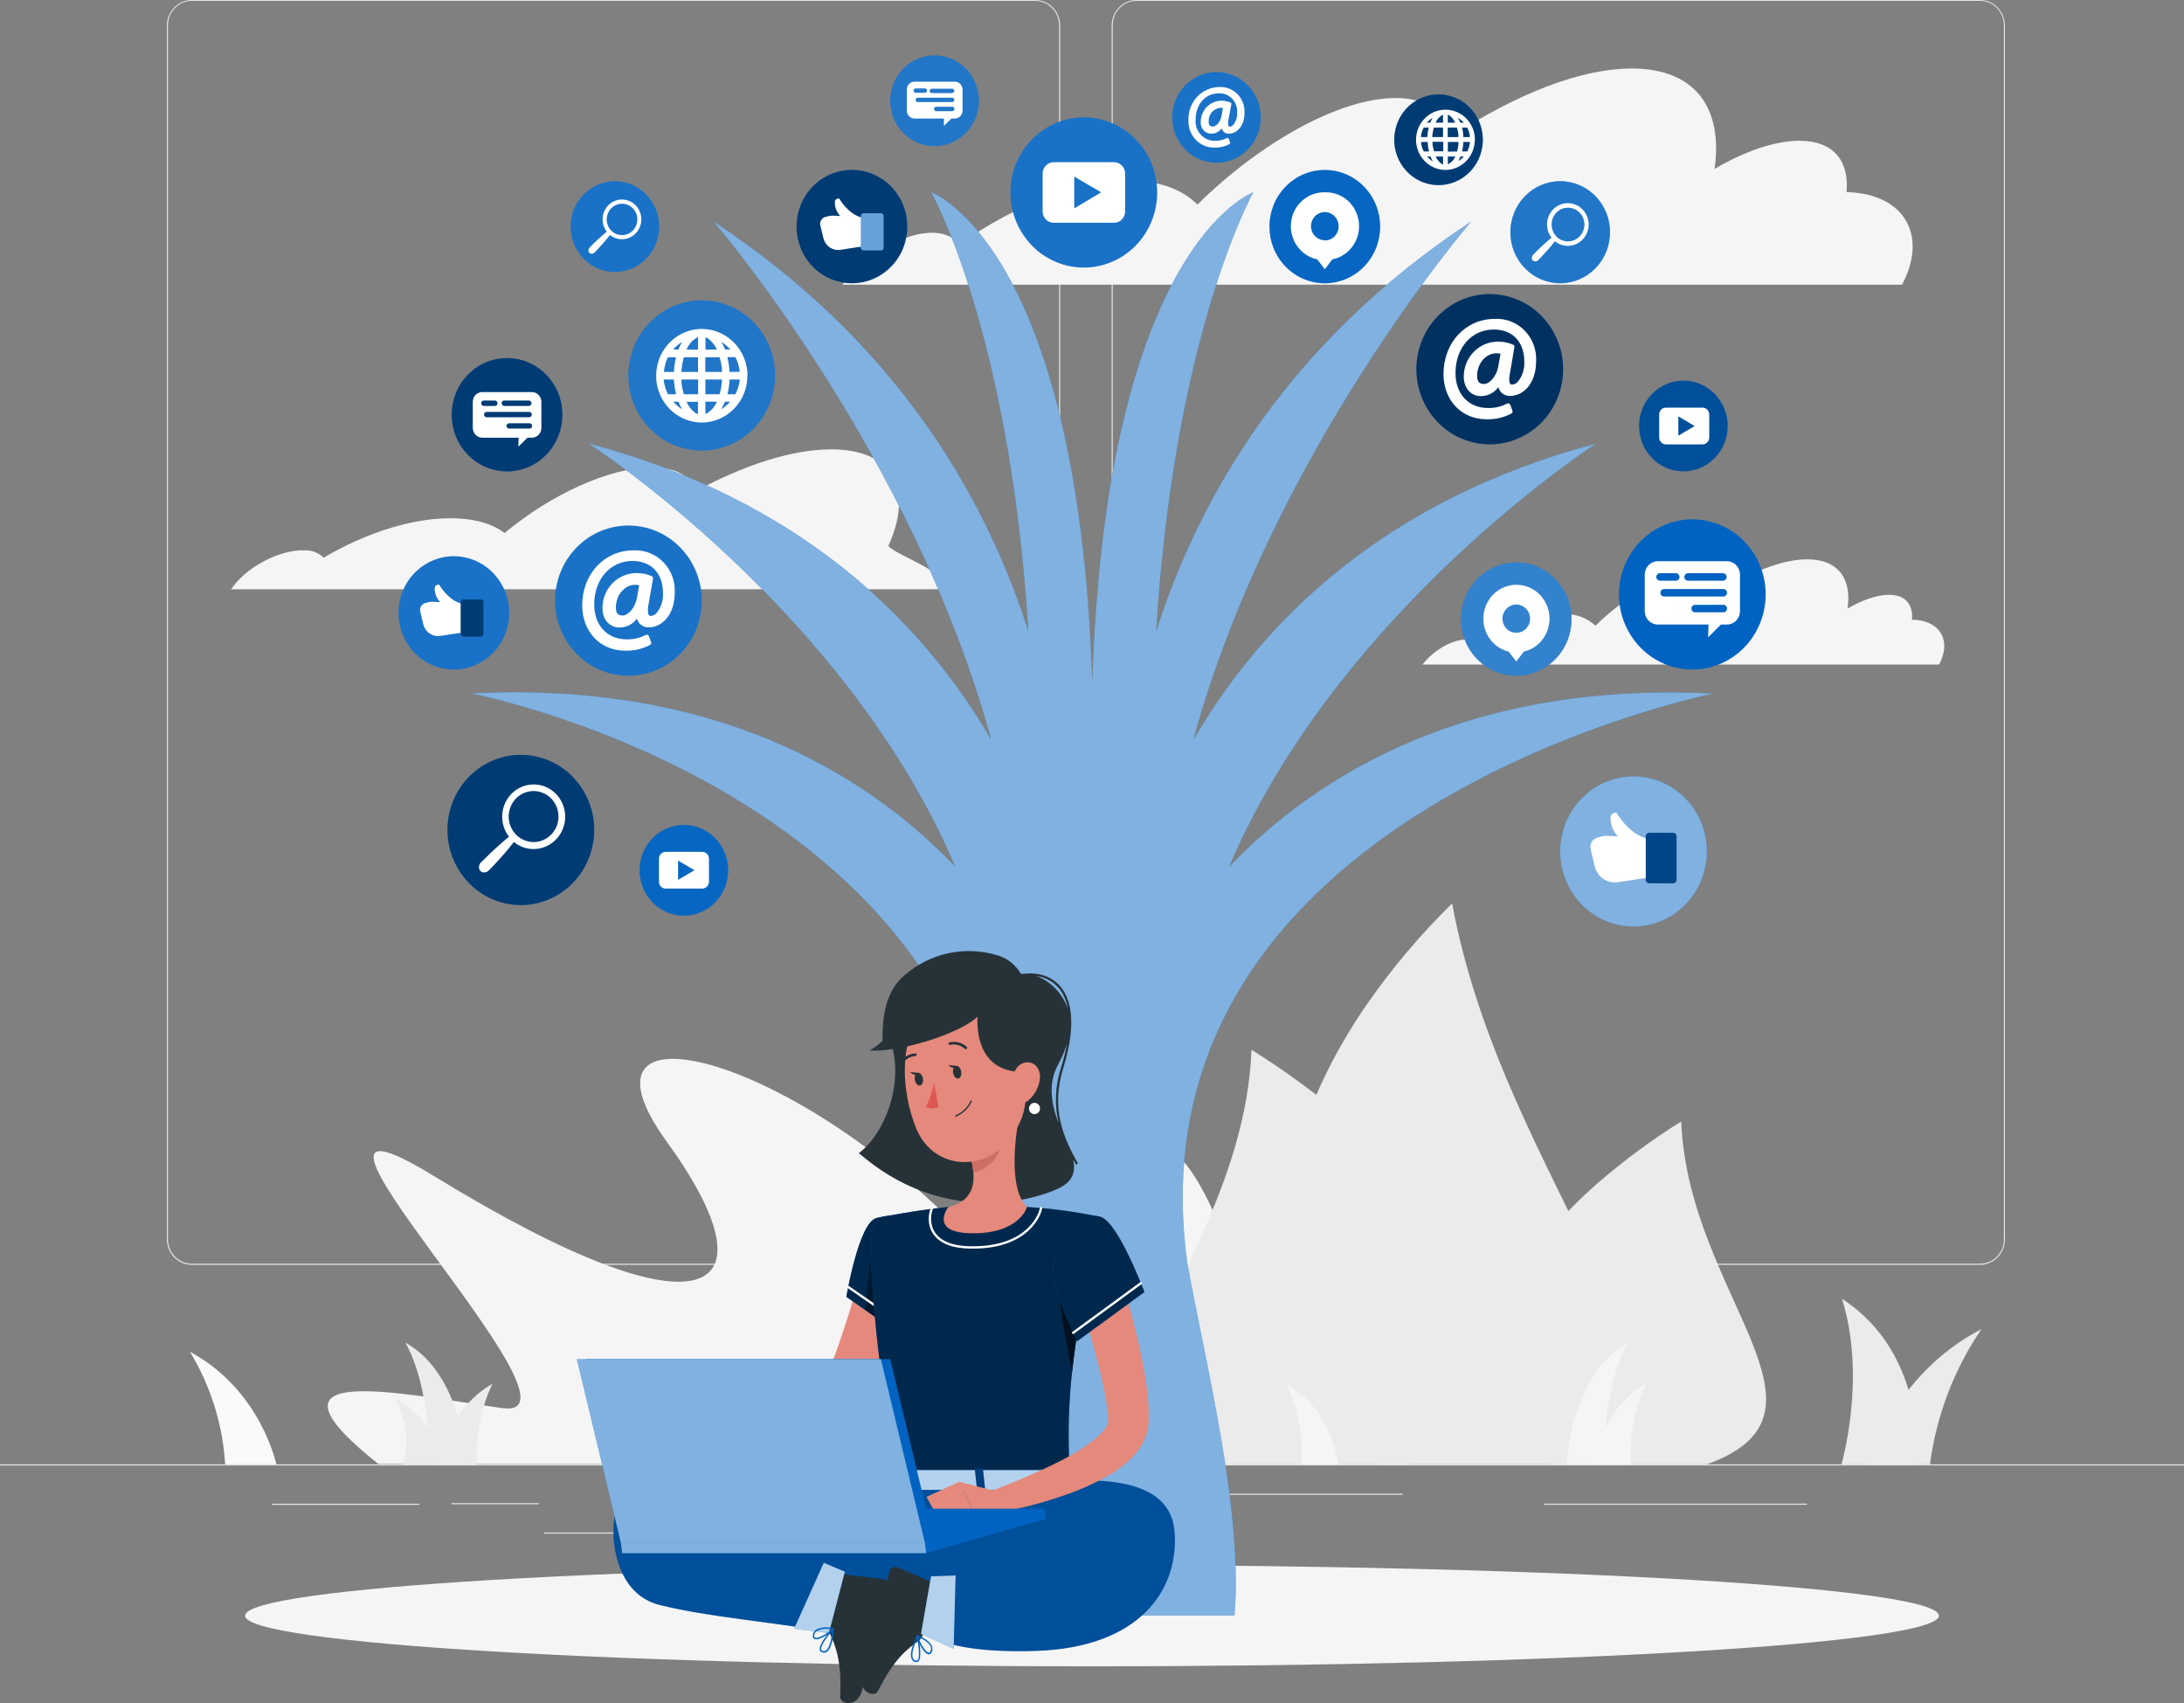 <svg width="472" height="368" viewBox="0 0 472 368" fill="none" xmlns="http://www.w3.org/2000/svg">
<rect x="0" y="0" width="472" height="368" fill="#808080" stroke="none"/>
<path d="M472 316.402H0V316.644H472V316.402Z" fill="#E6E6E6"/>
<path d="M90.633 324.914H58.783V325.155H90.633V324.914Z" fill="#E6E6E6"/>
<path d="M116.461 324.785H97.562V325.026H116.461V324.785Z" fill="#E6E6E6"/>
<path d="M207.066 331.129H117.584V331.37H207.066V331.129Z" fill="#E6E6E6"/>
<path d="M303.146 322.75H239.445V322.991H303.146V322.75Z" fill="#E6E6E6"/>
<path d="M390.505 324.895H333.704V325.136H390.505V324.895Z" fill="#E6E6E6"/>
<path d="M223.728 273.299H41.451C40.023 273.296 38.655 272.714 37.646 271.679C36.637 270.644 36.07 269.242 36.07 267.78V5.47C36.083 4.016 36.655 2.627 37.662 1.603C38.67 0.578 40.031 0.002 41.451 0H223.728C225.158 0 226.529 0.581 227.54 1.616C228.55 2.651 229.118 4.055 229.118 5.518V267.78C229.118 269.244 228.55 270.648 227.54 271.682C226.529 272.717 225.158 273.299 223.728 273.299ZM41.451 0.193C40.086 0.196 38.777 0.753 37.813 1.742C36.848 2.731 36.306 4.072 36.306 5.47V267.78C36.306 269.178 36.848 270.519 37.813 271.508C38.777 272.497 40.086 273.054 41.451 273.057H223.728C225.094 273.054 226.404 272.498 227.37 271.509C228.336 270.52 228.88 269.179 228.882 267.78V5.47C228.88 4.071 228.336 2.731 227.37 1.742C226.404 0.753 225.094 0.196 223.728 0.193H41.451Z" fill="#E6E6E6"/>
<path d="M427.925 273.299H245.638C244.209 273.296 242.84 272.714 241.83 271.68C240.819 270.645 240.251 269.243 240.248 267.78V5.47C240.263 4.016 240.837 2.626 241.846 1.602C242.855 0.578 244.218 0.002 245.638 0H427.925C429.343 0.005 430.702 0.582 431.707 1.606C432.713 2.63 433.284 4.018 433.296 5.47V267.78C433.296 269.241 432.731 270.641 431.724 271.676C430.717 272.71 429.351 273.294 427.925 273.299ZM245.638 0.193C244.272 0.196 242.963 0.753 241.996 1.742C241.03 2.731 240.487 4.071 240.484 5.47V267.78C240.487 269.179 241.03 270.52 241.996 271.509C242.963 272.498 244.272 273.054 245.638 273.057H427.925C429.291 273.054 430.6 272.498 431.567 271.509C432.533 270.52 433.076 269.179 433.079 267.78V5.47C433.076 4.071 432.533 2.731 431.567 1.742C430.6 0.753 429.291 0.196 427.925 0.193H245.638Z" fill="#E6E6E6"/>
<path d="M258.156 254.166C241.4 227.58 243.297 305.936 212.513 271.117C174.687 228.344 120.417 214.002 144.139 246.744C167.862 279.486 153.749 290.822 93.871 254.166C50.447 227.58 130.527 307.318 108.598 304.255C86.669 301.191 53.402 293.788 81.769 316.325L265.793 316.402C265.793 316.402 274.912 280.723 258.156 254.166Z" fill="#F5F5F5"/>
<path d="M339.377 316.394H298.436C277.101 301.347 265.226 261.048 295.236 217.251C300.734 209.313 306.962 201.931 313.832 195.207C325.189 256.719 374.126 298.148 339.377 316.394Z" fill="#EBEBEB"/>
<path d="M263.791 316.4H304.733C323.735 305.277 329.324 275.492 292.508 243.118C285.583 237.115 278.217 231.668 270.475 226.824C268.691 272.293 226.211 302.909 263.791 316.4Z" fill="#EBEBEB"/>
<path d="M368.877 316.399H335.016C319.298 307.199 314.673 282.575 345.126 255.786C350.851 250.819 356.942 246.311 363.345 242.305C364.818 279.917 399.963 305.237 368.877 316.399Z" fill="#EBEBEB"/>
<path d="M344.56 316.399C344.56 316.399 345.504 304.899 355.775 299.004C353.218 304.41 352.082 310.406 352.48 316.399H344.56Z" fill="#F5F5F5"/>
<path d="M289.176 316.399C289.176 316.399 288.232 304.899 277.961 299.004C280.518 304.41 281.654 310.406 281.255 316.399H289.176Z" fill="#F5F5F5"/>
<path d="M148.623 316.399C148.623 316.399 147.679 304.899 137.409 299.004C139.966 304.41 141.101 310.406 140.703 316.399H148.623Z" fill="#EBEBEB"/>
<path d="M59.718 316.404C59.718 316.404 56.414 300.343 41.045 292.07C45.515 299.41 48.133 307.772 48.663 316.404H59.718Z" fill="#FAFAFA"/>
<path d="M414.227 316.398C414.227 316.398 416.833 292.779 398.094 280.641C403.437 297.765 397.972 316.398 397.972 316.398H414.227Z" fill="#EBEBEB"/>
<path d="M403.815 316.4C403.815 316.4 409.101 297.072 428.236 287.176C422.301 295.869 418.482 305.889 417.097 316.4H403.815Z" fill="#EBEBEB"/>
<path d="M338.613 316.397C338.613 316.397 339.302 297.069 351.829 290.082C346.241 299.988 346.562 316.397 346.562 316.397H338.613Z" fill="#F5F5F5"/>
<path d="M211.192 316.395C211.436 314.451 212.11 312.59 213.164 310.953C214.217 309.317 215.622 307.949 217.271 306.953C215.882 309.887 215.267 313.142 215.487 316.395H211.192Z" fill="#EBEBEB"/>
<path d="M211.031 316.395C210.787 314.451 210.113 312.59 209.059 310.953C208.006 309.317 206.601 307.949 204.952 306.953C206.341 309.887 206.956 313.142 206.736 316.395H211.031Z" fill="#EBEBEB"/>
<path d="M207.991 316.399C207.991 316.399 208.369 305.933 215.147 302.125C212.116 307.498 212.315 316.399 212.315 316.399H207.991Z" fill="#EBEBEB"/>
<path d="M94.909 316.399C94.909 316.399 95.712 308.049 85.469 302.125C89.68 310.465 87.008 316.399 87.008 316.399H94.909Z" fill="#EBEBEB"/>
<path d="M95.202 316.399C95.202 316.399 96.146 304.899 106.417 299.004C103.86 304.41 102.724 310.406 103.122 316.399H95.202Z" fill="#EBEBEB"/>
<path d="M100.81 316.397C100.81 316.397 100.121 297.069 87.594 290.082C93.182 299.988 92.861 316.397 92.861 316.397H100.81Z" fill="#EBEBEB"/>
<path d="M50.532 126.521C53.94 122.114 60.803 118.703 65.872 118.915C66.622 118.889 67.37 119.016 68.071 119.288C68.773 119.56 69.415 119.972 69.96 120.5C79.22 115.011 89.878 111.628 98.676 112.005C103.151 112.189 106.634 113.32 109.06 115.165C119.001 106.874 131.716 100.998 140.873 100.998C146.093 100.998 149.369 102.931 150.502 106.072C160.706 100.515 171.185 97.094 179.643 97.094C193.114 97.094 197.494 105.791 191.981 117.978C194.19 120.268 204.82 123.486 204.385 127.332H49.938C50.126 127.062 50.315 126.801 50.532 126.521Z" fill="#F5F5F5"/>
<path d="M202.016 50.306C204.517 50.432 206.264 51.37 207.227 52.887C219.839 43.938 234.065 38.449 245.515 39.057C251.368 39.347 255.814 41.203 258.779 44.208C272.485 30.679 289.581 21.179 301.617 21.179C308.461 21.179 312.539 24.271 313.748 29.432C327.587 20.358 341.596 14.801 352.659 14.801C366.366 14.801 372.427 23.344 370.539 36.496C377.147 32.631 383.632 30.418 388.918 30.418C396.244 30.418 399.671 34.747 399.076 41.522C399.707 41.519 400.337 41.554 400.964 41.628C412.141 42.749 416.427 51.514 411.055 61.517H182.079C187.091 54.916 195.729 49.978 202.016 50.306Z" fill="#F5F5F5"/>
<path d="M317.127 138.202C317.618 138.183 318.105 138.286 318.548 138.503C318.991 138.72 319.375 139.045 319.667 139.449C325.821 135.091 332.75 132.414 338.339 132.684C340.725 132.668 343.031 133.564 344.805 135.197C351.489 128.625 359.824 123.967 365.687 123.967C369.028 123.967 371.011 125.475 371.605 127.988C378.355 123.571 385.18 120.855 390.57 120.855C397.263 120.855 400.209 125.021 399.293 131.486C402.512 129.621 405.674 128.519 408.251 128.519C411.82 128.519 413.5 130.626 413.207 133.931C413.519 133.931 413.831 133.931 414.151 133.931C419.598 134.482 421.703 138.763 419.06 143.595H307.423C309.868 140.435 314.078 138.028 317.127 138.202Z" fill="#F5F5F5"/>
<path d="M236 360.043C337.086 360.043 419.033 355.146 419.033 349.104C419.033 343.062 337.086 338.164 236 338.164C134.915 338.164 52.968 343.062 52.968 349.104C52.968 355.146 134.915 360.043 236 360.043Z" fill="#F5F5F5"/>
<path d="M139.657 55.89C143.395 52.063 143.395 45.859 139.657 42.032C135.919 38.205 129.858 38.205 126.12 42.032C122.382 45.859 122.382 52.063 126.12 55.89C129.858 59.717 135.919 59.717 139.657 55.89Z" fill="#0063C1"/>
<path opacity="0.1" d="M139.657 55.89C143.395 52.063 143.395 45.859 139.657 42.032C135.919 38.205 129.858 38.205 126.12 42.032C122.382 45.859 122.382 52.063 126.12 55.89C129.858 59.717 135.919 59.717 139.657 55.89Z" fill="white"/>
<path d="M150.064 197.567C155.201 196.286 158.35 190.985 157.099 185.726C155.848 180.468 150.67 177.244 145.534 178.525C140.397 179.806 137.248 185.107 138.499 190.365C139.75 195.623 144.928 198.847 150.064 197.567Z" fill="#0063C1"/>
<path opacity="0.2" d="M150.064 197.567C155.201 196.286 158.35 190.985 157.099 185.726C155.848 180.468 150.67 177.244 145.534 178.525C140.397 179.806 137.248 185.107 138.499 190.365C139.75 195.623 144.928 198.847 150.064 197.567Z" fill="#0063C1"/>
<g opacity="0.1">
<path opacity="0.1" d="M150.063 197.567C155.2 196.286 158.349 190.985 157.098 185.726C155.847 180.468 150.669 177.244 145.533 178.525C140.396 179.806 137.247 185.107 138.498 190.365C139.749 195.623 144.927 198.847 150.063 197.567Z" fill="white"/>
<path opacity="0.2" d="M150.063 197.567C155.2 196.286 158.349 190.985 157.098 185.726C155.847 180.468 150.669 177.244 145.533 178.525C140.396 179.806 137.247 185.107 138.498 190.365C139.749 195.623 144.927 198.847 150.063 197.567Z" fill="white"/>
</g>
<path d="M294.77 57.623C299.441 52.841 299.441 45.089 294.77 40.307C290.1 35.525 282.527 35.525 277.856 40.307C273.185 45.089 273.185 52.841 277.856 57.623C282.527 62.405 290.1 62.405 294.77 57.623Z" fill="#0063C1"/>
<path opacity="0.2" d="M294.77 57.623C299.441 52.841 299.441 45.089 294.77 40.307C290.1 35.525 282.527 35.525 277.856 40.307C273.185 45.089 273.185 52.841 277.856 57.623C282.527 62.405 290.1 62.405 294.77 57.623Z" fill="#0063C1"/>
<g opacity="0.1">
<path opacity="0.1" d="M294.771 57.631C299.442 52.849 299.442 45.096 294.771 40.315C290.1 35.533 282.527 35.533 277.856 40.315C273.185 45.096 273.185 52.849 277.856 57.631C282.527 62.412 290.1 62.412 294.771 57.631Z" fill="white"/>
<path opacity="0.2" d="M294.771 57.631C299.442 52.849 299.442 45.096 294.771 40.315C290.1 35.533 282.527 35.533 277.856 40.315C273.185 45.096 273.185 52.849 277.856 57.631C282.527 62.412 290.1 62.412 294.771 57.631Z" fill="white"/>
</g>
<path d="M337.187 61.202C343.135 61.202 347.958 56.265 347.958 50.175C347.958 44.085 343.135 39.149 337.187 39.149C331.238 39.149 326.416 44.085 326.416 50.175C326.416 56.265 331.238 61.202 337.187 61.202Z" fill="#0063C1"/>
<path opacity="0.2" d="M337.187 61.202C343.135 61.202 347.958 56.265 347.958 50.175C347.958 44.085 343.135 39.149 337.187 39.149C331.238 39.149 326.416 44.085 326.416 50.175C326.416 56.265 331.238 61.202 337.187 61.202Z" fill="#0063C1"/>
<g opacity="0.3">
<path opacity="0.3" d="M337.187 61.206C343.135 61.206 347.958 56.269 347.958 50.179C347.958 44.089 343.135 39.153 337.187 39.153C331.238 39.153 326.416 44.089 326.416 50.179C326.416 56.269 331.238 61.206 337.187 61.206Z" fill="white"/>
<path opacity="0.2" d="M337.187 61.206C343.135 61.206 347.958 56.269 347.958 50.179C347.958 44.089 343.135 39.153 337.187 39.153C331.238 39.153 326.416 44.089 326.416 50.179C326.416 56.269 331.238 61.206 337.187 61.206Z" fill="white"/>
</g>
<path d="M159.411 95.279C167.045 90.895 169.763 81.005 165.48 73.189C161.198 65.374 151.537 62.592 143.903 66.976C136.268 71.36 133.551 81.25 137.833 89.066C142.116 96.881 151.776 99.663 159.411 95.279Z" fill="#0063C1"/>
<path opacity="0.2" d="M159.411 95.279C167.045 90.895 169.763 81.005 165.48 73.189C161.198 65.374 151.537 62.592 143.903 66.976C136.268 71.36 133.551 81.25 137.833 89.066C142.116 96.881 151.776 99.663 159.411 95.279Z" fill="#0063C1"/>
<g opacity="0.3">
<path opacity="0.3" d="M159.411 95.283C167.045 90.899 169.763 81.009 165.48 73.193C161.198 65.377 151.537 62.596 143.903 66.98C136.268 71.364 133.551 81.254 137.833 89.07C142.116 96.885 151.776 99.667 159.411 95.283Z" fill="white"/>
<path opacity="0.2" d="M159.411 95.283C167.045 90.899 169.763 81.009 165.48 73.193C161.198 65.377 151.537 62.596 143.903 66.98C136.268 71.364 133.551 81.254 137.833 89.07C142.116 96.885 151.776 99.667 159.411 95.283Z" fill="white"/>
</g>
<path d="M211.249 24.2C212.559 18.957 209.469 13.619 204.347 12.278C199.226 10.936 194.012 14.099 192.702 19.343C191.391 24.586 194.481 29.923 199.603 31.265C204.724 32.606 209.938 29.443 211.249 24.2Z" fill="#0063C1"/>
<path opacity="0.2" d="M211.249 24.2C212.559 18.957 209.469 13.619 204.347 12.278C199.226 10.936 194.012 14.099 192.702 19.343C191.391 24.586 194.481 29.923 199.603 31.265C204.724 32.606 209.938 29.443 211.249 24.2Z" fill="#0063C1"/>
<g opacity="0.3">
<path opacity="0.3" d="M211.248 24.2C212.558 18.957 209.469 13.619 204.347 12.278C199.225 10.936 194.011 14.099 192.701 19.343C191.391 24.586 194.481 29.923 199.602 31.265C204.724 32.606 209.938 29.443 211.248 24.2Z" fill="white"/>
<path opacity="0.2" d="M211.248 24.2C212.558 18.957 209.469 13.619 204.347 12.278C199.225 10.936 194.011 14.099 192.701 19.343C191.391 24.586 194.481 29.923 199.602 31.265C204.724 32.606 209.938 29.443 211.248 24.2Z" fill="white"/>
</g>
<path d="M147.02 141.255C153.21 134.918 153.21 124.645 147.02 118.308C140.83 111.971 130.795 111.971 124.605 118.308C118.415 124.645 118.415 134.918 124.605 141.255C130.795 147.591 140.83 147.591 147.02 141.255Z" fill="#0063C1"/>
<path opacity="0.1" d="M147.02 141.255C153.21 134.918 153.21 124.645 147.02 118.308C140.83 111.971 130.795 111.971 124.605 118.308C118.415 124.645 118.415 134.918 124.605 141.255C130.795 147.591 140.83 147.591 147.02 141.255Z" fill="white"/>
<path d="M262.903 35.169C268.19 35.169 272.475 30.782 272.475 25.37C272.475 19.958 268.19 15.57 262.903 15.57C257.617 15.57 253.331 19.958 253.331 25.37C253.331 30.782 257.617 35.169 262.903 35.169Z" fill="#0063C1"/>
<path opacity="0.1" d="M262.903 35.169C268.19 35.169 272.475 30.782 272.475 25.37C272.475 19.958 268.19 15.57 262.903 15.57C257.617 15.57 253.331 19.958 253.331 25.37C253.331 30.782 257.617 35.169 262.903 35.169Z" fill="white"/>
<path d="M249.626 45.456C251.714 36.754 246.515 27.966 238.014 25.828C229.513 23.691 220.929 29.013 218.841 37.715C216.753 46.418 221.952 55.206 230.453 57.343C238.954 59.481 247.538 54.159 249.626 45.456Z" fill="#0063C1"/>
<path opacity="0.1" d="M249.626 45.456C251.714 36.754 246.515 27.966 238.014 25.828C229.513 23.691 220.929 29.013 218.841 37.715C216.753 46.418 221.952 55.206 230.453 57.343C238.954 59.481 247.538 54.159 249.626 45.456Z" fill="white"/>
<path d="M127.995 183.033C129.993 174.308 124.703 165.577 116.18 163.533C107.658 161.488 99.13 166.903 97.132 175.628C95.135 184.353 100.425 193.084 108.947 195.128C117.47 197.173 125.998 191.758 127.995 183.033Z" fill="#0063C1"/>
<path opacity="0.4" d="M127.995 183.033C129.993 174.308 124.703 165.577 116.18 163.533C107.658 161.488 99.13 166.903 97.132 175.628C95.135 184.353 100.425 193.084 108.947 195.128C117.47 197.173 125.998 191.758 127.995 183.033Z" fill="black"/>
<path d="M320.211 32.439C321.42 27.17 318.228 21.896 313.081 20.658C307.935 19.42 302.783 22.688 301.574 27.957C300.365 33.225 303.557 38.5 308.703 39.737C313.85 40.975 319.002 37.707 320.211 32.439Z" fill="#0063C1"/>
<path opacity="0.4" d="M320.211 32.439C321.42 27.17 318.228 21.896 313.081 20.658C307.935 19.42 302.783 22.688 301.574 27.957C300.365 33.225 303.557 38.5 308.703 39.737C313.85 40.975 319.002 37.707 320.211 32.439Z" fill="black"/>
<path d="M118.039 98.271C122.709 93.49 122.709 85.737 118.039 80.955C113.368 76.174 105.795 76.174 101.124 80.955C96.453 85.737 96.453 93.49 101.124 98.271C105.795 103.053 113.368 103.053 118.039 98.271Z" fill="#0063C1"/>
<path opacity="0.4" d="M118.039 98.271C122.709 93.49 122.709 85.737 118.039 80.955C113.368 76.174 105.795 76.174 101.124 80.955C96.453 85.737 96.453 93.49 101.124 98.271C105.795 103.053 113.368 103.053 118.039 98.271Z" fill="black"/>
<path d="M120.151 181.39C121.079 180.44 121.719 179.235 121.994 177.921C122.268 176.607 122.166 175.239 121.698 173.984C121.231 172.728 120.419 171.637 119.36 170.843C118.301 170.049 117.04 169.585 115.73 169.508C114.419 169.43 113.115 169.743 111.974 170.407C110.833 171.071 109.904 172.059 109.298 173.251C108.693 174.444 108.438 175.79 108.563 177.128C108.688 178.466 109.188 179.738 110.003 180.791C109.541 181.158 109.059 181.535 108.653 181.922C108.021 182.473 107.398 183.043 106.765 183.613C106.133 184.183 105.548 184.773 104.953 185.372L104.009 186.261C103.85 186.407 103.722 186.585 103.631 186.783C103.58 186.889 103.545 187.004 103.528 187.121C103.507 187.259 103.507 187.399 103.528 187.537C103.551 187.785 103.657 188.017 103.83 188.194C104.002 188.37 104.229 188.479 104.472 188.503C104.61 188.519 104.749 188.519 104.887 188.503C105 188.475 105.111 188.436 105.217 188.387C105.407 188.292 105.576 188.161 105.718 188.001L106.596 187.092C107.171 186.483 107.738 185.855 108.304 185.237C108.871 184.618 109.418 183.961 109.956 183.304C110.334 182.85 110.702 182.395 111.061 181.932C112.374 183.007 114.029 183.546 115.707 183.446C117.386 183.347 118.969 182.614 120.151 181.39ZM111.542 180.356C110.781 179.589 110.261 178.608 110.047 177.537C109.833 176.466 109.934 175.354 110.339 174.343C110.744 173.332 111.434 172.467 112.32 171.858C113.207 171.249 114.25 170.923 115.318 170.923C116.386 170.923 117.429 171.249 118.316 171.858C119.203 172.467 119.892 173.332 120.297 174.343C120.702 175.354 120.804 176.466 120.59 177.537C120.375 178.608 119.855 179.589 119.094 180.356C118.089 181.374 116.732 181.944 115.318 181.944C113.904 181.944 112.548 181.374 111.542 180.356Z" fill="white"/>
<path d="M342.02 51.765C342.635 51.136 343.058 50.339 343.24 49.469C343.422 48.6 343.354 47.695 343.045 46.864C342.736 46.033 342.199 45.311 341.498 44.786C340.798 44.26 339.963 43.953 339.096 43.902C338.229 43.851 337.366 44.058 336.611 44.497C335.856 44.937 335.241 45.591 334.841 46.38C334.441 47.169 334.272 48.06 334.355 48.945C334.438 49.83 334.769 50.672 335.309 51.368C335.007 51.61 334.714 51.852 334.421 52.112C334.129 52.373 333.581 52.847 333.175 53.224L331.976 54.383C331.778 54.577 331.589 54.78 331.391 54.983C331.286 55.076 331.202 55.191 331.146 55.321C331.071 55.477 331.038 55.65 331.051 55.824C331.064 55.991 331.135 56.148 331.251 56.267C331.367 56.385 331.52 56.458 331.684 56.471C331.774 56.486 331.867 56.486 331.957 56.471L332.175 56.394C332.299 56.332 332.412 56.247 332.505 56.142L333.081 55.533C333.468 55.137 333.845 54.722 334.214 54.306C334.582 53.891 334.95 53.475 335.309 53.04C335.667 52.605 335.8 52.441 336.036 52.132C336.904 52.831 337.993 53.181 339.096 53.113C340.199 53.045 341.24 52.566 342.02 51.765ZM336.356 51.069C335.862 50.56 335.525 49.912 335.39 49.208C335.254 48.504 335.325 47.774 335.595 47.111C335.864 46.448 336.319 45.882 336.902 45.483C337.485 45.084 338.171 44.872 338.872 44.872C339.574 44.872 340.259 45.084 340.842 45.483C341.426 45.882 341.881 46.448 342.15 47.111C342.419 47.774 342.49 48.504 342.355 49.208C342.219 49.912 341.883 50.56 341.388 51.069C341.058 51.414 340.663 51.688 340.228 51.875C339.793 52.062 339.325 52.159 338.853 52.159C338.381 52.159 337.914 52.062 337.479 51.875C337.044 51.688 336.649 51.414 336.319 51.069H336.356Z" fill="white"/>
<path d="M137.379 50.429C137.951 49.844 138.345 49.102 138.514 48.292C138.682 47.483 138.619 46.641 138.331 45.868C138.043 45.095 137.543 44.423 136.891 43.934C136.238 43.445 135.462 43.16 134.655 43.113C133.848 43.065 133.045 43.258 132.342 43.667C131.639 44.076 131.067 44.685 130.695 45.419C130.322 46.154 130.165 46.983 130.242 47.806C130.32 48.63 130.628 49.414 131.13 50.062C130.847 50.284 130.573 50.516 130.299 50.758C130.026 50.999 129.525 51.444 129.148 51.802C128.77 52.159 128.393 52.517 128.024 52.874C127.845 53.058 127.666 53.251 127.477 53.435C127.384 53.523 127.307 53.628 127.25 53.744C127.219 53.811 127.196 53.883 127.184 53.957C127.169 54.043 127.169 54.131 127.184 54.218C127.193 54.373 127.258 54.521 127.366 54.631C127.474 54.742 127.617 54.808 127.77 54.817C127.854 54.832 127.94 54.832 128.024 54.817C128.096 54.804 128.166 54.782 128.232 54.749C128.346 54.691 128.448 54.612 128.534 54.517L129.082 53.957C129.431 53.58 129.79 53.193 130.13 52.807C130.469 52.42 130.819 52.024 131.149 51.628C131.479 51.231 131.612 51.067 131.829 50.777C132.635 51.426 133.645 51.749 134.669 51.685C135.692 51.62 136.657 51.174 137.379 50.429ZM132.074 49.791C131.616 49.315 131.305 48.711 131.181 48.054C131.057 47.397 131.125 46.718 131.378 46.101C131.63 45.484 132.055 44.957 132.598 44.587C133.142 44.216 133.781 44.018 134.434 44.018C135.087 44.018 135.726 44.216 136.27 44.587C136.814 44.957 137.239 45.484 137.491 46.101C137.743 46.718 137.811 47.397 137.687 48.054C137.564 48.711 137.253 49.315 136.794 49.791C136.486 50.112 136.118 50.366 135.713 50.54C135.308 50.713 134.873 50.803 134.434 50.803C133.995 50.803 133.56 50.713 133.155 50.54C132.75 50.366 132.382 50.112 132.074 49.791Z" fill="white"/>
<path d="M141.127 125.025C141.144 124.919 141.128 124.811 141.08 124.715C141.033 124.619 140.956 124.542 140.863 124.494C139.815 124.04 138.687 123.813 137.549 123.827C135.599 123.832 133.73 124.628 132.351 126.041C130.973 127.454 130.198 129.368 130.195 131.365C130.195 134.139 132.008 135.588 133.802 135.588C134.549 135.602 135.288 135.434 135.959 135.098C136.631 134.762 137.214 134.267 137.662 133.655C137.776 134.074 137.986 134.459 138.276 134.776C138.523 135.031 138.817 135.231 139.142 135.366C139.466 135.501 139.814 135.566 140.164 135.559C142.996 135.559 145.828 132.96 145.828 128.002C145.882 126.79 145.688 125.58 145.259 124.45C144.829 123.319 144.173 122.293 143.333 121.438C142.492 120.582 141.487 119.916 140.38 119.482C139.274 119.048 138.091 118.856 136.907 118.918C130.592 118.918 125.825 124.04 125.825 130.824C125.825 136.487 129.723 140.594 135.104 140.594C136.975 140.655 138.831 140.225 140.494 139.347C140.596 139.292 140.674 139.2 140.714 139.09C140.754 138.98 140.753 138.858 140.712 138.748L140.249 137.473C140.226 137.407 140.19 137.348 140.142 137.298C140.095 137.248 140.038 137.209 139.975 137.183C139.914 137.152 139.846 137.136 139.777 137.136C139.708 137.136 139.641 137.152 139.579 137.183C138.294 137.852 136.867 138.184 135.425 138.149C131.234 138.149 128.421 135.115 128.421 130.602C128.421 125.151 131.895 121.208 136.671 121.208C140.721 121.208 143.279 123.856 143.279 128.128C143.38 129.712 142.876 131.275 141.873 132.486C141.547 132.843 141.102 133.06 140.627 133.095C140.555 133.099 140.483 133.086 140.417 133.056C140.351 133.025 140.293 132.979 140.249 132.921C140.089 132.708 139.862 132.099 140.202 130.331L141.127 125.025ZM137.2 126.369C137.517 126.366 137.833 126.395 138.144 126.456L137.615 129.355C137.323 131.036 135.907 132.998 134.528 132.998C133.15 132.998 133.103 131.906 133.103 131.239C133.103 128.601 134.991 126.369 137.2 126.369Z" fill="white"/>
<path d="M266.123 22.489C266.137 22.425 266.128 22.358 266.099 22.3C266.069 22.242 266.021 22.196 265.962 22.17C265.33 21.893 264.648 21.755 263.961 21.764C262.78 21.767 261.648 22.248 260.813 23.103C259.978 23.958 259.508 25.117 259.505 26.326C259.474 26.642 259.507 26.962 259.601 27.266C259.695 27.569 259.85 27.85 260.054 28.09C260.258 28.33 260.509 28.524 260.789 28.661C261.07 28.798 261.375 28.875 261.686 28.887C262.137 28.9 262.586 28.803 262.993 28.602C263.4 28.402 263.755 28.106 264.027 27.737C264.095 27.989 264.221 28.221 264.395 28.413C264.545 28.569 264.725 28.691 264.923 28.772C265.121 28.854 265.333 28.893 265.547 28.887C267.246 28.887 268.964 27.311 268.964 24.306C268.994 23.572 268.874 22.841 268.612 22.157C268.35 21.474 267.952 20.853 267.443 20.336C266.934 19.819 266.326 19.416 265.656 19.152C264.987 18.889 264.271 18.772 263.555 18.807C262.646 18.809 261.746 18.999 260.911 19.366C260.076 19.733 259.322 20.27 258.694 20.944C258.067 21.617 257.58 22.414 257.262 23.286C256.943 24.158 256.801 25.087 256.843 26.017C256.812 26.783 256.935 27.549 257.202 28.266C257.47 28.983 257.878 29.636 258.402 30.186C258.925 30.736 259.552 31.171 260.245 31.465C260.938 31.758 261.682 31.903 262.432 31.892C263.566 31.932 264.69 31.673 265.698 31.138C265.76 31.107 265.809 31.053 265.835 30.987C265.861 30.921 265.863 30.848 265.839 30.781L265.556 30.008C265.543 29.967 265.52 29.931 265.491 29.901C265.462 29.87 265.426 29.848 265.386 29.834C265.35 29.815 265.309 29.805 265.268 29.805C265.227 29.805 265.187 29.815 265.15 29.834C264.37 30.238 263.505 30.441 262.63 30.423C262.049 30.442 261.471 30.334 260.933 30.108C260.395 29.881 259.911 29.541 259.51 29.11C259.11 28.678 258.804 28.165 258.611 27.603C258.418 27.042 258.343 26.445 258.391 25.852C258.391 22.557 260.496 20.17 263.385 20.17C263.925 20.139 264.465 20.227 264.968 20.428C265.472 20.629 265.927 20.938 266.304 21.334C266.681 21.731 266.97 22.206 267.152 22.727C267.334 23.248 267.405 23.803 267.359 24.354C267.42 25.313 267.116 26.259 266.51 26.992C266.414 27.102 266.298 27.191 266.168 27.254C266.038 27.317 265.898 27.353 265.755 27.36C265.712 27.364 265.669 27.357 265.63 27.34C265.59 27.323 265.555 27.297 265.528 27.263C265.424 27.137 265.292 26.761 265.528 25.688L266.123 22.489ZM263.753 23.301C263.937 23.3 264.121 23.32 264.301 23.359L263.98 25.127C263.8 26.152 262.951 27.34 262.092 27.34C261.233 27.34 261.214 26.664 261.214 26.268C261.175 25.532 261.419 24.809 261.893 24.255C262.368 23.7 263.035 23.358 263.753 23.301Z" fill="white"/>
<path d="M337.382 83.533C339.408 74.815 334.147 66.066 325.631 63.993C317.115 61.919 308.569 67.305 306.543 76.023C304.518 84.741 309.779 93.49 318.295 95.564C326.811 97.637 335.357 92.251 337.382 83.533Z" fill="#0063C1"/>
<path opacity="0.5" d="M337.382 83.533C339.408 74.815 334.147 66.066 325.631 63.993C317.115 61.919 308.569 67.305 306.543 76.023C304.518 84.741 309.779 93.49 318.295 95.564C326.811 97.637 335.357 92.251 337.382 83.533Z" fill="black"/>
<path d="M327.284 75.016C327.306 74.91 327.292 74.799 327.244 74.702C327.196 74.606 327.117 74.529 327.02 74.484C325.972 74.029 324.844 73.802 323.706 73.818C321.754 73.82 319.883 74.615 318.502 76.028C317.122 77.441 316.346 79.357 316.343 81.356C316.343 84.139 318.165 85.588 319.959 85.588C320.707 85.604 321.449 85.436 322.122 85.1C322.795 84.764 323.38 84.269 323.829 83.656C323.936 84.075 324.143 84.461 324.433 84.777C324.68 85.031 324.974 85.232 325.299 85.366C325.623 85.501 325.971 85.567 326.321 85.559C329.153 85.559 331.985 82.96 331.985 77.993C332.041 76.779 331.848 75.567 331.418 74.435C330.988 73.302 330.331 72.275 329.49 71.418C328.649 70.561 327.642 69.894 326.533 69.461C325.425 69.027 324.24 68.835 323.055 68.899C316.73 68.899 311.963 74.03 311.963 80.824C311.963 86.487 315.862 90.594 321.252 90.594C323.123 90.655 324.978 90.226 326.642 89.348C326.746 89.297 326.827 89.208 326.869 89.099C326.911 88.989 326.911 88.868 326.869 88.758L326.406 87.473C326.383 87.407 326.345 87.348 326.296 87.3C326.247 87.251 326.188 87.215 326.123 87.193C326.061 87.164 325.993 87.149 325.925 87.149C325.856 87.149 325.789 87.164 325.726 87.193C324.439 87.864 323.008 88.196 321.563 88.159C317.381 88.159 314.559 85.125 314.559 80.602C314.559 75.151 318.033 71.199 322.819 71.199C326.869 71.199 329.427 73.856 329.427 78.128C329.523 79.715 329.019 81.279 328.02 82.496C327.696 82.858 327.244 83.073 326.765 83.095C326.694 83.101 326.622 83.089 326.556 83.06C326.491 83.032 326.433 82.987 326.387 82.931C326.227 82.718 326 82.1 326.387 80.331L327.284 75.016ZM323.357 76.34C323.674 76.337 323.99 76.366 324.301 76.427L323.772 79.326C323.48 81.017 322.064 82.979 320.685 82.979C319.307 82.979 319.232 81.868 319.232 81.201C319.203 78.592 321.11 76.34 323.357 76.34Z" fill="white"/>
<path d="M161.537 81.181C161.537 81.181 161.537 81.181 161.537 81.123C161.541 80.602 161.503 80.082 161.423 79.567C161.05 77.237 159.892 75.113 158.151 73.564C156.41 72.014 154.195 71.137 151.889 71.082H151.398C150.958 71.096 150.52 71.138 150.086 71.208C147.783 71.594 145.688 72.802 144.172 74.619C142.657 76.436 141.819 78.744 141.807 81.133C141.807 81.133 141.807 81.133 141.807 81.181C141.807 81.229 141.807 81.181 141.807 81.249C141.803 81.77 141.841 82.29 141.92 82.805C142.299 85.168 143.484 87.318 145.264 88.873C147.043 90.428 149.304 91.288 151.643 91.299H151.691C154.303 91.284 156.803 90.212 158.646 88.316C160.489 86.42 161.525 83.856 161.527 81.181H161.537ZM158.941 85.182H157.213C157.477 84.142 157.632 83.076 157.676 82.002H159.885C159.775 83.103 159.454 84.17 158.941 85.143V85.182ZM144.375 77.19H146.102C145.846 78.231 145.694 79.296 145.649 80.369H143.487C143.568 79.246 143.87 78.151 144.375 77.151V77.19ZM156.033 79.77C156.033 79.973 156.033 80.166 156.033 80.369H152.427V77.19H155.504C155.761 78.017 155.938 78.869 156.033 79.731V79.77ZM152.465 75.547V72.87C152.699 72.955 152.922 73.072 153.126 73.218C153.909 73.826 154.529 74.627 154.929 75.547H152.465ZM150.86 72.87V75.547H148.387C148.84 74.35 149.725 73.378 150.86 72.831V72.87ZM150.86 77.19V80.369H147.263C147.321 79.292 147.498 78.226 147.792 77.19H150.86ZM143.497 82.544C143.469 82.364 143.45 82.184 143.44 82.002H145.649C145.649 82.254 145.649 82.495 145.696 82.747C145.768 83.569 145.907 84.384 146.112 85.182H144.375C143.933 84.348 143.632 83.442 143.487 82.505L143.497 82.544ZM147.273 82.602C147.273 82.399 147.273 82.206 147.273 82.002H150.879V85.182H147.801C147.536 84.33 147.356 83.452 147.263 82.563L147.273 82.602ZM150.841 86.825V89.492C150.606 89.413 150.383 89.299 150.18 89.154C149.397 88.546 148.777 87.745 148.377 86.825H150.841ZM152.446 89.492V86.786H154.919C154.462 87.963 153.584 88.916 152.465 89.454L152.446 89.492ZM152.446 85.182V82.002H156.042C155.993 83.08 155.818 84.147 155.523 85.182H152.446ZM157.657 80.35C157.657 80.099 157.657 79.847 157.61 79.606C157.534 78.784 157.395 77.97 157.194 77.171H158.931C159.363 77.995 159.66 78.886 159.809 79.809C159.809 79.992 159.809 80.166 159.866 80.35H157.657ZM157.808 75.518H156.703C156.478 74.945 156.207 74.392 155.891 73.865C156.099 74.001 156.316 74.136 156.514 74.291C156.994 74.646 157.434 75.054 157.827 75.508L157.808 75.518ZM147.424 73.875C147.11 74.399 146.839 74.949 146.612 75.518H145.47C146.042 74.869 146.708 74.311 147.443 73.865L147.424 73.875ZM145.479 86.796H146.621C146.845 87.371 147.12 87.924 147.443 88.448C146.715 87.999 146.059 87.439 145.498 86.786L145.479 86.796ZM155.863 88.439C156.177 87.915 156.448 87.365 156.675 86.796H157.808C157.249 87.435 156.6 87.986 155.882 88.429L155.863 88.439Z" fill="white"/>
<path d="M318.76 30.149C318.753 29.826 318.727 29.503 318.684 29.183C318.446 27.677 317.7 26.304 316.576 25.303C315.451 24.302 314.019 23.736 312.53 23.703H312.209C311.927 23.71 311.647 23.736 311.368 23.781C309.882 24.03 308.529 24.81 307.551 25.983C306.573 27.156 306.032 28.646 306.025 30.188C306.025 30.512 306.05 30.835 306.101 31.154C306.326 32.695 307.081 34.102 308.231 35.123C309.38 36.144 310.848 36.71 312.369 36.721C312.708 36.721 313.045 36.691 313.379 36.634C314.865 36.385 316.218 35.607 317.197 34.436C318.177 33.265 318.72 31.778 318.732 30.236L318.76 30.149ZM317.089 32.73H315.975C316.143 32.056 316.241 31.366 316.268 30.671H317.693C317.629 31.392 317.424 32.092 317.089 32.73ZM307.649 27.569H308.763C308.6 28.24 308.502 28.927 308.47 29.618H307.083C307.148 28.9 307.353 28.203 307.687 27.569H307.649ZM315.201 29.231C315.201 29.366 315.201 29.492 315.201 29.618H312.879V27.569H314.861C315.03 28.11 315.147 28.667 315.211 29.231H315.201ZM312.898 26.506V24.776C313.048 24.834 313.191 24.912 313.323 25.008C313.828 25.398 314.227 25.913 314.484 26.506H312.898ZM311.859 24.786V26.506H310.264C310.564 25.743 311.138 25.127 311.869 24.786H311.859ZM311.859 27.569V29.618H309.537C309.573 28.924 309.687 28.236 309.877 27.569H311.859ZM307.139 31.019C307.139 30.903 307.139 30.787 307.139 30.671H308.565V31.154C308.615 31.686 308.707 32.213 308.839 32.73H307.715C307.423 32.198 307.222 31.62 307.12 31.019H307.139ZM309.594 31.019C309.594 30.893 309.594 30.768 309.594 30.632H311.916V32.691H309.934C309.76 32.16 309.64 31.613 309.575 31.058L309.594 31.019ZM311.869 33.822V35.551C311.72 35.493 311.578 35.418 311.444 35.329C310.939 34.934 310.54 34.416 310.283 33.822H311.869ZM312.907 35.551V33.822H314.503C314.197 34.571 313.628 35.174 312.907 35.513V35.551ZM312.907 32.768V30.671H315.229C315.196 31.368 315.085 32.058 314.899 32.73L312.907 32.768ZM316.239 29.618V29.134C316.188 28.607 316.1 28.084 315.975 27.569H317.089C317.374 28.097 317.566 28.673 317.655 29.27C317.655 29.386 317.655 29.502 317.655 29.618H316.239ZM316.343 26.506H315.598C315.455 26.137 315.281 25.781 315.078 25.443L315.484 25.713C315.807 25.945 316.104 26.21 316.372 26.506H316.343ZM309.631 25.452C309.426 25.787 309.249 26.14 309.103 26.506H308.367C308.733 26.09 309.159 25.735 309.631 25.452ZM308.414 33.822H309.15C309.296 34.194 309.473 34.553 309.679 34.894C309.206 34.605 308.779 34.243 308.414 33.822ZM315.116 34.885C315.317 34.545 315.491 34.19 315.635 33.822H316.372C316.006 34.226 315.583 34.571 315.116 34.846V34.885Z" fill="white"/>
<path d="M381.16 132.197C383.185 123.479 377.924 114.73 369.408 112.657C360.892 110.583 352.346 115.969 350.321 124.687C348.295 133.405 353.556 142.154 362.072 144.228C370.588 146.301 379.134 140.915 381.16 132.197Z" fill="#0063C1"/>
<path d="M373.21 121.262H358.286C357.535 121.262 356.814 121.567 356.283 122.111C355.752 122.655 355.454 123.392 355.454 124.161V132.047C355.454 132.816 355.752 133.553 356.283 134.097C356.814 134.641 357.535 134.946 358.286 134.946H369.236L369.16 137.7L371.926 134.946H373.21C373.961 134.946 374.682 134.641 375.213 134.097C375.744 133.553 376.042 132.816 376.042 132.047V124.18C376.045 123.798 375.973 123.419 375.832 123.065C375.691 122.711 375.483 122.389 375.219 122.118C374.956 121.847 374.643 121.631 374.298 121.484C373.954 121.337 373.584 121.262 373.21 121.262ZM357.946 124.664C357.948 124.447 358.034 124.241 358.184 124.089C358.334 123.937 358.537 123.852 358.748 123.852H362.175C362.385 123.852 362.587 123.937 362.736 124.09C362.884 124.242 362.968 124.448 362.968 124.664C362.968 124.879 362.884 125.085 362.736 125.238C362.587 125.39 362.385 125.475 362.175 125.475H358.72C358.514 125.468 358.318 125.379 358.174 125.228C358.03 125.077 357.948 124.875 357.946 124.664ZM372.361 132.298H366.423C366.312 132.311 366.2 132.299 366.094 132.264C365.988 132.229 365.89 132.172 365.807 132.096C365.724 132.02 365.658 131.926 365.612 131.822C365.567 131.718 365.544 131.605 365.544 131.491C365.544 131.377 365.567 131.264 365.612 131.16C365.658 131.056 365.724 130.963 365.807 130.887C365.89 130.811 365.988 130.753 366.094 130.718C366.2 130.683 366.312 130.672 366.423 130.684H372.361C372.471 130.672 372.583 130.683 372.69 130.718C372.796 130.753 372.893 130.811 372.976 130.887C373.059 130.963 373.126 131.056 373.171 131.16C373.217 131.264 373.24 131.377 373.24 131.491C373.24 131.605 373.217 131.718 373.171 131.822C373.126 131.926 373.059 132.02 372.976 132.096C372.893 132.172 372.796 132.229 372.69 132.264C372.583 132.299 372.471 132.311 372.361 132.298ZM372.361 128.887H359.541C359.347 128.865 359.167 128.771 359.037 128.622C358.907 128.473 358.835 128.28 358.835 128.08C358.835 127.88 358.907 127.687 359.037 127.538C359.167 127.389 359.347 127.295 359.541 127.273H372.361C372.471 127.26 372.583 127.272 372.69 127.307C372.796 127.342 372.893 127.399 372.976 127.475C373.059 127.551 373.126 127.645 373.171 127.749C373.217 127.853 373.24 127.966 373.24 128.08C373.24 128.194 373.217 128.307 373.171 128.411C373.126 128.515 373.059 128.608 372.976 128.684C372.893 128.76 372.796 128.818 372.69 128.853C372.583 128.888 372.471 128.899 372.361 128.887ZM372.361 125.475H364.809C364.598 125.475 364.397 125.39 364.248 125.238C364.099 125.085 364.016 124.879 364.016 124.664C364.016 124.448 364.099 124.242 364.248 124.09C364.397 123.937 364.598 123.852 364.809 123.852H372.361C372.571 123.852 372.773 123.937 372.921 124.09C373.07 124.242 373.154 124.448 373.154 124.664C373.154 124.879 373.07 125.085 372.921 125.238C372.773 125.39 372.571 125.475 372.361 125.475Z" fill="white"/>
<path d="M114.932 84.715H104.227C103.684 84.718 103.165 84.939 102.781 85.332C102.397 85.725 102.181 86.257 102.178 86.812V92.475C102.181 93.031 102.397 93.562 102.781 93.955C103.165 94.348 103.684 94.57 104.227 94.572H112.081L112.024 96.505L114.007 94.572H114.951C115.493 94.57 116.013 94.348 116.396 93.955C116.78 93.562 116.997 93.031 116.999 92.475V86.812C116.998 86.535 116.943 86.262 116.839 86.007C116.734 85.751 116.582 85.52 116.39 85.325C116.198 85.13 115.97 84.976 115.72 84.872C115.47 84.767 115.202 84.714 114.932 84.715ZM103.981 87.131C103.981 86.975 104.042 86.825 104.15 86.714C104.258 86.604 104.404 86.541 104.557 86.541H107.021C107.16 86.56 107.287 86.629 107.38 86.737C107.472 86.844 107.523 86.983 107.523 87.126C107.523 87.269 107.472 87.408 107.38 87.516C107.287 87.623 107.16 87.692 107.021 87.711H104.557C104.406 87.711 104.261 87.65 104.153 87.542C104.046 87.433 103.984 87.286 103.981 87.131ZM114.365 92.601H110.098C110.019 92.612 109.937 92.605 109.86 92.581C109.783 92.556 109.712 92.516 109.652 92.461C109.591 92.407 109.543 92.34 109.509 92.265C109.476 92.19 109.459 92.108 109.459 92.026C109.459 91.943 109.476 91.862 109.509 91.787C109.543 91.712 109.591 91.645 109.652 91.59C109.712 91.536 109.783 91.495 109.86 91.471C109.937 91.447 110.019 91.44 110.098 91.451H114.365C114.445 91.44 114.526 91.447 114.603 91.471C114.68 91.495 114.752 91.536 114.812 91.59C114.873 91.645 114.921 91.712 114.954 91.787C114.987 91.862 115.005 91.943 115.005 92.026C115.005 92.108 114.987 92.19 114.954 92.265C114.921 92.34 114.873 92.407 114.812 92.461C114.752 92.516 114.68 92.556 114.603 92.581C114.526 92.605 114.445 92.612 114.365 92.601ZM114.365 90.156H105.171C105.02 90.156 104.876 90.095 104.77 89.986C104.664 89.877 104.604 89.73 104.604 89.576C104.604 89.422 104.664 89.275 104.77 89.166C104.876 89.057 105.02 88.996 105.171 88.996H114.365C114.515 88.996 114.66 89.057 114.766 89.166C114.872 89.275 114.932 89.422 114.932 89.576C114.932 89.73 114.872 89.877 114.766 89.986C114.66 90.095 114.515 90.156 114.365 90.156ZM114.365 87.711H108.918C108.78 87.692 108.652 87.623 108.56 87.516C108.467 87.408 108.416 87.269 108.416 87.126C108.416 86.983 108.467 86.844 108.56 86.737C108.652 86.629 108.78 86.56 108.918 86.541H114.365C114.504 86.56 114.632 86.629 114.724 86.737C114.817 86.844 114.868 86.983 114.868 87.126C114.868 87.269 114.817 87.408 114.724 87.516C114.632 87.623 114.504 87.692 114.365 87.711Z" fill="white"/>
<path d="M206.311 17.645H197.636C197.199 17.648 196.781 17.825 196.47 18.139C196.16 18.453 195.982 18.88 195.974 19.327V23.907C195.977 24.358 196.152 24.789 196.463 25.107C196.775 25.426 197.196 25.606 197.636 25.608H203.998V27.212L205.612 25.608H206.358C206.798 25.606 207.219 25.426 207.53 25.107C207.841 24.789 208.017 24.358 208.02 23.907V19.327C208.016 19.101 207.969 18.879 207.881 18.672C207.793 18.465 207.666 18.278 207.507 18.122C207.348 17.966 207.161 17.843 206.955 17.761C206.75 17.68 206.531 17.64 206.311 17.645ZM197.437 19.578C197.437 19.452 197.486 19.332 197.573 19.243C197.66 19.154 197.777 19.104 197.9 19.104H199.901C199.961 19.104 200.021 19.117 200.077 19.141C200.132 19.165 200.183 19.2 200.225 19.244C200.267 19.288 200.3 19.34 200.323 19.397C200.345 19.455 200.356 19.516 200.354 19.578C200.354 19.702 200.307 19.821 200.222 19.909C200.137 19.998 200.022 20.049 199.901 20.051H197.9C197.781 20.049 197.667 20.001 197.582 19.917C197.496 19.833 197.444 19.719 197.437 19.597V19.578ZM205.792 24.033H202.337C202.211 24.033 202.091 23.982 202.003 23.892C201.914 23.801 201.865 23.678 201.865 23.55C201.865 23.422 201.914 23.299 202.003 23.208C202.091 23.117 202.211 23.067 202.337 23.067H205.792C205.917 23.067 206.037 23.117 206.125 23.208C206.214 23.299 206.264 23.422 206.264 23.55C206.264 23.678 206.214 23.801 206.125 23.892C206.037 23.982 205.917 24.033 205.792 24.033ZM205.792 22.052H198.334C198.213 22.049 198.098 21.998 198.013 21.91C197.928 21.821 197.881 21.702 197.881 21.578C197.881 21.517 197.893 21.457 197.915 21.401C197.938 21.345 197.972 21.293 198.014 21.25C198.056 21.207 198.106 21.173 198.161 21.15C198.216 21.127 198.275 21.114 198.334 21.114H205.792C205.852 21.113 205.911 21.124 205.967 21.147C206.022 21.17 206.073 21.204 206.115 21.247C206.157 21.291 206.191 21.342 206.213 21.399C206.235 21.456 206.246 21.517 206.245 21.578C206.246 21.64 206.235 21.701 206.213 21.759C206.191 21.816 206.158 21.869 206.116 21.913C206.073 21.957 206.023 21.992 205.967 22.016C205.912 22.04 205.852 22.052 205.792 22.052ZM205.792 20.119H201.374C201.253 20.117 201.138 20.066 201.053 19.977C200.968 19.889 200.921 19.77 200.921 19.645C200.919 19.584 200.93 19.523 200.952 19.465C200.975 19.408 201.008 19.355 201.05 19.311C201.092 19.267 201.143 19.232 201.198 19.208C201.254 19.184 201.313 19.172 201.374 19.172H205.792C205.852 19.172 205.912 19.184 205.967 19.208C206.023 19.232 206.073 19.267 206.116 19.311C206.158 19.355 206.191 19.408 206.213 19.465C206.235 19.523 206.246 19.584 206.245 19.645C206.233 19.761 206.181 19.868 206.097 19.946C206.014 20.025 205.905 20.069 205.792 20.071V20.119Z" fill="white"/>
<path d="M192.572 57.615C197.243 52.834 197.243 45.081 192.572 40.299C187.901 35.517 180.328 35.517 175.657 40.299C170.986 45.081 170.986 52.834 175.657 57.615C180.328 62.397 187.901 62.397 192.572 57.615Z" fill="#0063C1"/>
<path opacity="0.4" d="M192.572 57.615C197.243 52.834 197.243 45.081 192.572 40.299C187.901 35.517 180.328 35.517 175.657 40.299C170.986 45.081 170.986 52.834 175.657 57.615C180.328 62.397 187.901 62.397 192.572 57.615Z" fill="black"/>
<path d="M185.967 46.931C183.135 46.052 181.37 42.892 181.37 42.892C181.37 42.892 180.426 42.834 180.426 43.665C180.413 44.223 180.511 44.778 180.714 45.296C180.917 45.815 181.22 46.285 181.606 46.68L180.247 46.603C179.76 46.576 179.273 46.629 178.802 46.757L178.349 46.883C177.973 46.989 177.653 47.242 177.455 47.586C177.258 47.931 177.199 48.341 177.292 48.729L177.943 51.435C178.135 52.253 178.62 52.968 179.301 53.439C179.983 53.909 180.812 54.101 181.625 53.976C183.013 53.773 185.174 53.445 185.543 53.377L186.534 53.29L186.874 47.211L185.967 46.931Z" fill="white"/>
<path d="M190.423 46.086H186.6C186.303 46.086 186.062 46.333 186.062 46.637V53.556C186.062 53.861 186.303 54.107 186.6 54.107H190.423C190.72 54.107 190.961 53.861 190.961 53.556V46.637C190.961 46.333 190.72 46.086 190.423 46.086Z" fill="#0063C1"/>
<path opacity="0.4" d="M190.423 46.086H186.6C186.303 46.086 186.062 46.333 186.062 46.637V53.556C186.062 53.861 186.303 54.107 186.6 54.107H190.423C190.72 54.107 190.961 53.861 190.961 53.556V46.637C190.961 46.333 190.72 46.086 190.423 46.086Z" fill="white"/>
<path d="M240.776 35.047H227.711C227.082 35.052 226.48 35.31 226.035 35.766C225.59 36.221 225.337 36.838 225.333 37.482V45.697C225.335 46.342 225.586 46.96 226.032 47.416C226.478 47.872 227.081 48.13 227.711 48.132H240.776C241.407 48.132 242.012 47.876 242.458 47.419C242.905 46.962 243.155 46.343 243.155 45.697V37.482C243.153 36.837 242.901 36.219 242.456 35.763C242.01 35.307 241.407 35.05 240.776 35.047ZM232.167 45.03V38.159L237.973 41.551L232.167 45.03Z" fill="white"/>
<path d="M363.808 101.845C369.094 101.845 373.38 97.458 373.38 92.046C373.38 86.633 369.094 82.246 363.808 82.246C358.521 82.246 354.235 86.633 354.235 92.046C354.235 97.458 358.521 101.845 363.808 101.845Z" fill="#0063C1"/>
<path opacity="0.2" d="M363.808 101.845C369.094 101.845 373.38 97.458 373.38 92.046C373.38 86.633 369.094 82.246 363.808 82.246C358.521 82.246 354.235 86.633 354.235 92.046C354.235 97.458 358.521 101.845 363.808 101.845Z" fill="black"/>
<path d="M367.952 88.078H360.022C359.64 88.081 359.274 88.237 359.003 88.514C358.733 88.791 358.58 89.165 358.578 89.557V94.543C358.58 94.935 358.733 95.309 359.003 95.586C359.274 95.863 359.64 96.019 360.022 96.022H367.952C368.334 96.019 368.7 95.863 368.97 95.586C369.24 95.309 369.393 94.935 369.396 94.543V89.557C369.393 89.165 369.24 88.791 368.97 88.514C368.7 88.237 368.334 88.081 367.952 88.078ZM362.722 94.138V89.972L366.243 92.05L362.722 94.138Z" fill="white"/>
<path d="M151.776 184.059H143.847C143.465 184.061 143.1 184.218 142.831 184.495C142.562 184.772 142.412 185.147 142.412 185.537V190.524C142.412 190.717 142.449 190.908 142.521 191.086C142.593 191.264 142.699 191.426 142.832 191.563C142.965 191.699 143.123 191.807 143.297 191.881C143.471 191.955 143.658 191.993 143.847 191.993H151.776C152.158 191.993 152.523 191.838 152.794 191.563C153.065 191.288 153.218 190.914 153.22 190.524V185.547C153.22 185.154 153.069 184.777 152.798 184.498C152.527 184.219 152.16 184.061 151.776 184.059ZM146.546 190.118V185.943L150.077 188.031L146.546 190.118Z" fill="white"/>
<path d="M336.147 142.424C340.818 137.642 340.818 129.889 336.147 125.108C331.477 120.326 323.904 120.326 319.233 125.108C314.562 129.889 314.562 137.642 319.233 142.424C323.904 147.205 331.477 147.205 336.147 142.424Z" fill="#0063C1"/>
<path opacity="0.2" d="M336.147 142.424C340.818 137.642 340.818 129.889 336.147 125.108C331.477 120.326 323.904 120.326 319.233 125.108C314.562 129.889 314.562 137.642 319.233 142.424C323.904 147.205 331.477 147.205 336.147 142.424Z" fill="white"/>
<path d="M327.69 126.356C325.942 126.365 324.257 127.03 322.955 128.225C321.652 129.419 320.822 131.061 320.621 132.839C320.42 134.617 320.862 136.409 321.864 137.877C322.865 139.344 324.357 140.385 326.057 140.803L327.69 142.93L329.323 140.803C331.04 140.402 332.551 139.367 333.567 137.896C334.584 136.424 335.034 134.621 334.832 132.83C334.629 131.04 333.789 129.389 332.471 128.195C331.153 127 329.451 126.345 327.69 126.356ZM327.69 136.725C327.1 136.725 326.523 136.546 326.033 136.211C325.542 135.875 325.16 135.398 324.934 134.84C324.708 134.282 324.649 133.668 324.764 133.076C324.88 132.483 325.164 131.939 325.581 131.512C325.998 131.085 326.53 130.794 327.108 130.676C327.687 130.558 328.287 130.619 328.832 130.85C329.377 131.081 329.843 131.473 330.171 131.975C330.498 132.477 330.673 133.067 330.673 133.671C330.674 134.073 330.598 134.47 330.449 134.842C330.299 135.213 330.08 135.55 329.802 135.834C329.525 136.117 329.196 136.342 328.833 136.495C328.471 136.648 328.082 136.726 327.69 136.725Z" fill="white"/>
<path d="M286.314 41.552C284.528 41.505 282.789 42.145 281.44 43.345C280.091 44.545 279.229 46.218 279.024 48.036C278.819 49.853 279.286 51.683 280.333 53.166C281.38 54.649 282.931 55.677 284.681 56.048L286.314 58.174L287.919 56.048C289.688 55.701 291.264 54.684 292.332 53.199C293.399 51.714 293.879 49.871 293.677 48.039C293.474 46.207 292.603 44.521 291.238 43.318C289.873 42.115 288.114 41.484 286.314 41.552ZM286.314 51.921C285.724 51.921 285.148 51.742 284.657 51.407C284.167 51.071 283.784 50.594 283.558 50.036C283.333 49.478 283.274 48.864 283.389 48.272C283.504 47.679 283.788 47.135 284.205 46.708C284.622 46.281 285.154 45.99 285.732 45.872C286.311 45.755 286.911 45.815 287.456 46.046C288.001 46.277 288.467 46.669 288.795 47.171C289.122 47.673 289.297 48.264 289.297 48.868C289.304 49.272 289.231 49.674 289.084 50.05C288.937 50.425 288.718 50.767 288.44 51.055C288.162 51.343 287.831 51.571 287.466 51.727C287.101 51.882 286.71 51.961 286.314 51.96V51.921Z" fill="white"/>
<path d="M370.283 149.865C318.628 147.227 285.559 166.429 265.613 187.304C289.392 131.639 344.956 95.843 344.956 95.843C299.012 108.059 272.74 134.393 257.9 159.868C274.826 97.921 317.929 47.881 317.929 47.881C278.281 73.974 259.128 107.44 249.867 136.423C253.851 71.567 270.871 41.551 270.871 41.551C270.871 41.551 239.124 52.703 236.056 147.401C232.998 52.742 201.251 41.551 201.251 41.551C201.251 41.551 218.243 71.509 222.245 136.384C212.985 107.392 193.803 73.906 154.192 47.842C154.192 47.842 197.286 97.882 214.221 159.829C199.382 134.355 173.11 108.02 127.166 95.805C127.166 95.805 182.73 131.562 206.462 187.265C186.515 166.391 153.447 147.188 101.791 149.827C101.791 149.827 222.085 172.769 216.128 274.096C214.24 306.78 207.009 328.215 201.581 349.06H266.793C268.681 326.949 260.827 295.908 256.607 273.014C243.098 175.185 370.283 149.865 370.283 149.865Z" fill="#0063C1"/>
<path opacity="0.5" d="M370.283 149.865C318.628 147.227 285.559 166.429 265.613 187.304C289.392 131.639 344.956 95.843 344.956 95.843C299.012 108.059 272.74 134.393 257.9 159.868C274.826 97.921 317.929 47.881 317.929 47.881C278.281 73.974 259.128 107.44 249.867 136.423C253.851 71.567 270.871 41.551 270.871 41.551C270.871 41.551 239.124 52.703 236.056 147.401C232.998 52.742 201.251 41.551 201.251 41.551C201.251 41.551 218.243 71.509 222.245 136.384C212.985 107.392 193.803 73.906 154.192 47.842C154.192 47.842 197.286 97.882 214.221 159.829C199.382 134.355 173.11 108.02 127.166 95.805C127.166 95.805 182.73 131.562 206.462 187.265C186.515 166.391 153.447 147.188 101.791 149.827C101.791 149.827 222.085 172.769 216.128 274.096C214.24 306.78 207.009 328.215 201.581 349.06H266.793C268.681 326.949 260.827 295.908 256.607 273.014C243.098 175.185 370.283 149.865 370.283 149.865Z" fill="white"/>
<path d="M364.241 195.446C370.43 189.11 370.43 178.836 364.241 172.499C358.051 166.163 348.015 166.163 341.826 172.499C335.636 178.836 335.636 189.11 341.826 195.446C348.015 201.783 358.051 201.783 364.241 195.446Z" fill="#0063C1"/>
<path opacity="0.5" d="M364.241 195.446C370.43 189.11 370.43 178.836 364.241 172.499C358.051 166.163 348.015 166.163 341.826 172.499C335.636 178.836 335.636 189.11 341.826 195.446C348.015 201.783 358.051 201.783 364.241 195.446Z" fill="white"/>
<path d="M355.576 181.09C351.725 179.882 349.336 175.591 349.336 175.591C349.336 175.591 348.119 175.523 348.062 176.654C348.046 177.406 348.179 178.153 348.453 178.851C348.727 179.548 349.137 180.182 349.657 180.713L347.769 180.606C347.108 180.566 346.444 180.638 345.806 180.819L345.192 180.983C344.684 181.131 344.251 181.473 343.983 181.94C343.716 182.406 343.635 182.96 343.757 183.486L344.645 187.168C344.906 188.278 345.563 189.247 346.487 189.885C347.412 190.524 348.536 190.785 349.638 190.618C351.526 190.338 354.462 189.903 354.972 189.807L356.312 189.691L356.775 181.428L355.576 181.09Z" fill="white"/>
<path d="M361.599 179.957H356.416C356.009 179.957 355.68 180.295 355.68 180.711V190.095C355.68 190.511 356.009 190.849 356.416 190.849H361.599C362.005 190.849 362.335 190.511 362.335 190.095V180.711C362.335 180.295 362.005 179.957 361.599 179.957Z" fill="#0063C1"/>
<path opacity="0.3" d="M361.599 179.957H356.416C356.009 179.957 355.68 180.295 355.68 180.711V190.095C355.68 190.511 356.009 190.849 356.416 190.849H361.599C362.005 190.849 362.335 190.511 362.335 190.095V180.711C362.335 180.295 362.005 179.957 361.599 179.957Z" fill="black"/>
<path d="M109.719 135.261C111.246 128.682 107.273 122.082 100.846 120.519C94.419 118.957 87.972 123.023 86.446 129.603C84.919 136.182 88.892 142.782 95.319 144.345C101.746 145.908 108.193 141.841 109.719 135.261Z" fill="#0063C1"/>
<path opacity="0.1" d="M109.719 135.261C111.246 128.682 107.273 122.082 100.846 120.519C94.419 118.957 87.972 123.023 86.446 129.603C84.919 136.182 88.892 142.782 95.319 144.345C101.746 145.908 108.193 141.841 109.719 135.261Z" fill="white"/>
<path d="M99.488 130.362C96.656 129.473 94.9 126.313 94.9 126.313C94.9 126.313 93.956 126.265 93.956 127.096C93.942 127.654 94.04 128.21 94.243 128.728C94.445 129.246 94.749 129.717 95.136 130.111L93.777 130.034C93.29 130.002 92.802 130.054 92.332 130.188L91.879 130.314C91.504 130.419 91.183 130.669 90.986 131.012C90.788 131.355 90.73 131.763 90.822 132.15L91.473 134.866C91.575 135.295 91.758 135.699 92.012 136.056C92.266 136.413 92.587 136.714 92.956 136.944C93.614 137.354 94.391 137.518 95.155 137.407C96.543 137.195 98.704 136.876 99.073 136.808L100.017 136.721L100.347 130.633L99.488 130.362Z" fill="white"/>
<path d="M103.934 129.524H100.11C99.813 129.524 99.572 129.77 99.572 130.074V136.994C99.572 137.298 99.813 137.545 100.11 137.545H103.934C104.231 137.545 104.472 137.298 104.472 136.994V130.074C104.472 129.77 104.231 129.524 103.934 129.524Z" fill="#0063C1"/>
<path opacity="0.4" d="M103.934 129.524H100.11C99.813 129.524 99.572 129.77 99.572 130.074V136.994C99.572 137.298 99.813 137.545 100.11 137.545H103.934C104.231 137.545 104.472 137.298 104.472 136.994V130.074C104.472 129.77 104.231 129.524 103.934 129.524Z" fill="black"/>
<path d="M195.804 275.339C195.653 276.151 195.53 276.731 195.379 277.408L194.898 279.34C194.567 280.616 194.218 281.863 193.85 283.109C193.085 285.583 192.255 288.028 191.329 290.425C190.404 292.822 189.441 295.18 188.413 297.518C187.903 298.688 187.355 299.847 186.808 300.997L186.392 301.858L186.166 302.341C186.043 302.582 185.93 302.824 185.798 303.037C185.309 303.896 184.713 304.685 184.023 305.385C182.835 306.565 181.471 307.544 179.983 308.284C178.689 308.936 177.343 309.476 175.961 309.898C173.408 310.66 170.791 311.181 168.145 311.454C163.089 311.995 157.993 311.995 152.937 311.454L153.022 306.574C155.325 306.322 157.742 306.052 160.064 305.607C162.386 305.163 164.718 304.795 166.965 304.264C169.143 303.756 171.279 303.077 173.356 302.234C175.047 301.63 176.58 300.639 177.84 299.335C178.005 299.141 178.142 298.923 178.246 298.688L178.765 297.325C179.199 296.194 179.614 295.054 180.039 293.914C180.889 291.643 181.663 289.343 182.428 287.052C183.192 284.762 183.91 282.462 184.57 280.162C184.92 279.021 185.241 277.871 185.514 276.731L185.949 275.021L186.326 273.445L195.804 275.339Z" fill="#E4897B"/>
<path d="M189.366 263.217C185.59 264.183 182.909 280.216 182.909 280.216L193.378 287.503C193.378 287.503 203.422 271.354 200.495 267.083C197.456 262.628 194.916 261.777 189.366 263.217Z" fill="#0063C1"/>
<path opacity="0.6" d="M189.366 263.217C185.59 264.183 182.909 280.216 182.909 280.216L193.378 287.503C193.378 287.503 203.422 271.354 200.495 267.083C197.456 262.628 194.916 261.777 189.366 263.217Z" fill="black"/>
<path opacity="0.4" d="M189.026 269.031L197.154 270.964L197.938 279.101C196.558 281.978 195.037 284.781 193.378 287.499L187.025 283.083C187.299 279.343 187.988 271.554 189.026 269.031Z" fill="black"/>
<path d="M194.52 286.051C194.474 286.064 194.425 286.064 194.378 286.051L183.22 278.319C183.166 278.28 183.129 278.221 183.116 278.154C183.104 278.088 183.118 278.018 183.154 277.962C183.191 277.907 183.247 277.869 183.31 277.856C183.374 277.844 183.44 277.857 183.494 277.894L194.662 285.625C194.716 285.664 194.753 285.724 194.765 285.79C194.778 285.857 194.764 285.926 194.728 285.983C194.7 286.009 194.667 286.029 194.631 286.041C194.595 286.052 194.557 286.056 194.52 286.051Z" fill="white"/>
<path d="M189.366 263.212C189.366 263.212 185.024 264.787 193.774 320.172H231.213C230.581 304.574 230.562 294.949 237.821 262.941C232.58 261.832 227.267 261.115 221.925 260.796C216.268 260.38 210.589 260.38 204.933 260.796C197.645 261.482 189.366 263.212 189.366 263.212Z" fill="#0063C1"/>
<path opacity="0.6" d="M189.366 263.212C189.366 263.212 185.024 264.787 193.774 320.172H231.213C230.581 304.574 230.562 294.949 237.821 262.941C232.58 261.832 227.267 261.115 221.925 260.796C216.268 260.38 210.589 260.38 204.933 260.796C197.645 261.482 189.366 263.212 189.366 263.212Z" fill="black"/>
<path d="M253.841 330.974C252.897 318.575 235.669 319.165 224.049 320.692L222.472 320.914C222.133 320.16 221.302 319.802 219.924 320.005C210.427 319.764 197.598 320.179 197.598 320.179C191.556 318.875 179.889 318.015 171.024 317.966C162.613 317.908 150.879 317.966 144.734 319.764C139.353 321.358 133.869 322.489 132.868 327.495C131.867 332.501 132.991 344.465 142.667 346.823C153.4 349.461 166.408 350.379 177.859 352.457C177.859 352.457 179.048 348.273 180.936 342.61L181.163 342.706H181.248C184.471 343.206 187.739 343.335 190.99 343.093C192.004 343.02 193.008 343.336 193.807 343.979C194.606 344.622 195.143 345.546 195.313 346.572C196.125 351.558 201.025 357.405 223.747 356.719C246.469 356.033 254.823 343.373 253.841 330.974Z" fill="#0063C1"/>
<path opacity="0.2" d="M253.841 330.974C252.897 318.575 235.669 319.165 224.049 320.692L222.472 320.914C222.133 320.16 221.302 319.802 219.924 320.005C210.427 319.764 197.598 320.179 197.598 320.179C191.556 318.875 179.889 318.015 171.024 317.966C162.613 317.908 150.879 317.966 144.734 319.764C139.353 321.358 133.869 322.489 132.868 327.495C131.867 332.501 132.991 344.465 142.667 346.823C153.4 349.461 166.408 350.379 177.859 352.457C177.859 352.457 179.048 348.273 180.936 342.61L181.163 342.706H181.248C184.471 343.206 187.739 343.335 190.99 343.093C192.004 343.02 193.008 343.336 193.807 343.979C194.606 344.622 195.143 345.546 195.313 346.572C196.125 351.558 201.025 357.405 223.747 356.719C246.469 356.033 254.823 343.373 253.841 330.974Z" fill="black"/>
<path d="M231.771 317.941L232.073 321.371C232.205 321.642 231.894 321.913 231.459 321.913H193.586C193.256 321.913 192.972 321.739 192.954 321.526L192.614 318.095C192.614 317.854 192.878 317.651 193.256 317.651H231.167C231.283 317.641 231.401 317.662 231.507 317.713C231.613 317.764 231.704 317.843 231.771 317.941Z" fill="#0063C1"/>
<path opacity="0.7" d="M231.771 317.941L232.073 321.371C232.205 321.642 231.894 321.913 231.459 321.913H193.586C193.256 321.913 192.972 321.739 192.954 321.526L192.614 318.095C192.614 317.854 192.878 317.651 193.256 317.651H231.167C231.283 317.641 231.401 317.662 231.507 317.713C231.613 317.764 231.704 317.843 231.771 317.941Z" fill="white"/>
<path d="M226.682 322.257H227.693C227.9 322.257 228.051 322.15 228.042 322.025L227.56 317.56C227.56 317.434 227.372 317.328 227.173 317.328H226.154C225.956 317.328 225.795 317.434 225.814 317.56L226.286 322.025C226.305 322.15 226.475 322.257 226.682 322.257Z" fill="#0063C1"/>
<path d="M196.446 322.257H197.456C197.664 322.257 197.815 322.15 197.796 322.025L197.324 317.56C197.324 317.434 197.135 317.328 196.928 317.328H195.918C195.71 317.328 195.559 317.434 195.568 317.56L196.05 322.025C196.059 322.15 196.239 322.257 196.446 322.257Z" fill="#0063C1"/>
<path d="M211.56 322.257H212.58C212.778 322.257 212.929 322.15 212.92 322.025L212.448 317.56C212.448 317.434 212.249 317.328 212.051 317.328H211.032C210.833 317.328 210.682 317.434 210.692 317.56L211.173 322.025C211.183 322.15 211.362 322.257 211.56 322.257Z" fill="#0063C1"/>
<g opacity="0.6">
<path opacity="0.6" d="M226.683 322.269H227.693C227.901 322.269 228.052 322.162 228.042 322.037L227.561 317.572C227.561 317.446 227.372 317.34 227.174 317.34H226.154C225.956 317.34 225.796 317.446 225.815 317.572L226.287 322.037C226.305 322.162 226.475 322.269 226.683 322.269Z" fill="black"/>
<path opacity="0.6" d="M196.447 322.269H197.457C197.664 322.269 197.815 322.162 197.797 322.037L197.325 317.572C197.325 317.446 197.136 317.34 196.928 317.34H195.918C195.71 317.34 195.559 317.446 195.569 317.572L196.05 322.037C196.06 322.162 196.239 322.269 196.447 322.269Z" fill="black"/>
<path opacity="0.6" d="M211.56 322.269H212.58C212.778 322.269 212.929 322.162 212.92 322.037L212.448 317.572C212.448 317.446 212.249 317.34 212.051 317.34H211.032C210.833 317.34 210.682 317.446 210.692 317.572L211.173 322.037C211.183 322.162 211.362 322.269 211.56 322.269Z" fill="black"/>
</g>
<path d="M154.382 306.527L147.84 299.762L146.981 309.319C146.981 309.319 151.89 312.712 155.279 310.885L154.382 306.527Z" fill="#E4897B"/>
<path d="M140.155 298.723L139.862 306.763L146.98 309.295L147.839 299.737L140.155 298.723Z" fill="#E4897B"/>
<path opacity="0.6" d="M229.042 277.801L233.866 282.005C232.837 287.61 232.148 292.277 231.704 296.423C230.798 292.258 228.504 280.98 229.042 277.801Z" fill="black"/>
<path d="M232.847 251.189C229.921 245.961 227.032 239.641 229.779 230.808C232.932 220.661 231.214 215.645 229.222 213.219C227.419 211.026 224.578 210.04 221.198 210.407C220.284 210.418 219.382 210.633 218.557 211.037C217.732 211.441 217.003 212.024 216.421 212.746C216.421 212.746 201.827 214.021 192.482 225.067C195.502 234.065 191.179 245.004 185.619 249.16C203.338 264.535 222.331 259.723 228.542 256.891C231.525 255.519 232.583 253.615 231.931 250.542L232.441 251.46C232.46 251.497 232.488 251.529 232.523 251.551C232.558 251.573 232.598 251.585 232.639 251.586C232.68 251.595 232.722 251.595 232.762 251.586C232.799 251.571 232.832 251.548 232.858 251.518C232.883 251.487 232.901 251.451 232.91 251.411C232.918 251.372 232.917 251.331 232.906 251.292C232.895 251.253 232.875 251.218 232.847 251.189ZM228.863 213.5C229.841 214.763 230.49 216.259 230.751 217.848C230.182 216.274 229.294 214.842 228.145 213.644C226.997 212.447 225.613 211.511 224.087 210.9C225.947 211.151 227.65 212.101 228.863 213.567V213.5ZM228.627 230.093C229.452 228.618 230.116 227.057 230.61 225.435C230.292 227.194 229.863 228.931 229.326 230.634C228.03 234.541 227.85 238.745 228.807 242.753C227.221 238.694 226.437 234.123 228.627 230.122V230.093Z" fill="#263238"/>
<path d="M224.766 239.515C224.766 239.837 224.64 240.147 224.417 240.376C224.194 240.604 223.892 240.732 223.576 240.732C223.261 240.732 222.958 240.604 222.735 240.376C222.512 240.147 222.387 239.837 222.387 239.515C222.387 239.192 222.512 238.882 222.735 238.654C222.958 238.425 223.261 238.297 223.576 238.297C223.892 238.297 224.194 238.425 224.417 238.654C224.64 238.882 224.766 239.192 224.766 239.515Z" fill="white"/>
<path d="M210.295 269.787C208.51 269.787 203.092 269.787 201.242 265.854C200.912 265.106 200.734 264.298 200.716 263.477C200.698 262.657 200.841 261.842 201.138 261.08C201.161 261.016 201.208 260.965 201.268 260.936C201.328 260.907 201.396 260.903 201.459 260.925C201.521 260.949 201.571 260.997 201.599 261.058C201.627 261.119 201.631 261.189 201.61 261.254C201.336 261.951 201.202 262.698 201.215 263.45C201.228 264.202 201.388 264.944 201.685 265.631C203.403 269.284 208.586 269.284 210.295 269.284C222.415 269.284 224.511 261.843 224.596 261.553L224.747 260.964C224.765 260.899 224.806 260.844 224.862 260.81C224.919 260.776 224.986 260.765 225.049 260.78C225.082 260.788 225.113 260.802 225.14 260.823C225.167 260.843 225.19 260.87 225.207 260.899C225.224 260.929 225.234 260.963 225.238 260.997C225.242 261.031 225.239 261.066 225.229 261.099L225.078 261.679C224.983 261.998 222.784 269.787 210.295 269.787Z" fill="white"/>
<path d="M220.263 241.199C219.197 246.804 218.121 257.058 221.953 260.798C221.953 260.798 220.452 266.48 210.295 266.48C200.515 266.48 204.952 260.798 204.952 260.798C211.05 259.31 210.89 254.671 209.832 250.322L220.263 241.199Z" fill="#E4897B"/>
<path d="M216.015 244.922L209.832 250.295C210.094 251.305 210.271 252.337 210.361 253.378C212.692 253.04 215.893 250.421 216.138 247.918C216.272 246.92 216.231 245.905 216.015 244.922Z" fill="#CE6F64"/>
<path d="M220.896 226.446C221.953 235.753 222.595 239.667 218.885 245.223C213.297 253.583 201.893 252.868 198.117 244.083C194.738 236.168 193.577 222.281 201.742 217.024C203.534 215.843 205.592 215.152 207.719 215.017C209.846 214.882 211.972 215.307 213.893 216.252C215.814 217.197 217.466 218.63 218.692 220.415C219.918 222.199 220.677 224.276 220.896 226.446Z" fill="#E4897B"/>
<path d="M212.22 218.468C210.153 222.546 195.077 227.445 187.884 226.991C188.929 226.448 189.885 225.74 190.716 224.894C190.716 221.715 190.716 214.776 195.36 210.823C198.101 208.412 201.391 206.745 204.926 205.977C208.461 205.209 212.129 205.363 215.59 206.426C216.96 206.835 218.211 207.583 219.233 208.602C220.255 209.621 221.017 210.882 221.452 212.273L221.962 213.877L212.22 218.468Z" fill="#263238"/>
<path d="M215.43 215.336L211.456 217.636C211.456 217.636 208.831 232.006 221.698 231.639C221.651 231.639 221.528 217.433 215.43 215.336Z" fill="#263238"/>
<path d="M224.747 233.003C224.563 234.799 223.72 236.458 222.387 237.641C220.603 239.188 218.828 237.815 218.611 235.593C218.394 233.583 219.045 230.364 221.188 229.678C223.331 228.992 224.945 230.809 224.747 233.003Z" fill="#E4897B"/>
<path d="M179.162 351.042L181.824 340.798C181.864 340.62 181.968 340.463 182.114 340.358C182.26 340.253 182.439 340.206 182.617 340.228L190.839 341.194C191.05 341.224 191.252 341.3 191.432 341.418C191.611 341.535 191.764 341.691 191.879 341.875C191.994 342.059 192.068 342.266 192.097 342.482C192.126 342.698 192.109 342.918 192.047 343.127C191.056 346.683 190.405 348.346 189.215 352.849C188.498 355.623 187.327 361.431 186.298 365.258C185.269 369.085 181.578 368.282 181.578 366.601C181.937 359.044 180.634 355.671 179.247 352.723C179.026 352.191 178.995 351.595 179.162 351.042Z" fill="#263238"/>
<path d="M199.467 353.162L202.129 342.918C202.178 342.742 202.163 342.554 202.086 342.389C202.01 342.223 201.877 342.092 201.713 342.019L194.095 338.695C193.901 338.618 193.694 338.585 193.486 338.596C193.279 338.607 193.076 338.663 192.891 338.759C192.705 338.856 192.542 338.991 192.411 339.157C192.281 339.322 192.185 339.514 192.132 339.719C191.263 343.314 191.018 345.092 189.847 349.596C189.13 352.369 187.355 358.023 186.354 361.85C185.354 365.677 189.007 366.894 189.753 365.387C193.113 358.622 195.917 356.399 198.523 354.534C198.982 354.201 199.315 353.716 199.467 353.162Z" fill="#263238"/>
<path d="M207.727 231.516C207.859 232.27 207.576 232.947 207.095 233.034C206.613 233.121 206.151 232.579 205.99 231.835C205.83 231.091 206.141 230.405 206.623 230.318C207.104 230.231 207.595 230.762 207.727 231.516Z" fill="#263238"/>
<path d="M199.448 233.028C199.581 233.772 199.297 234.449 198.825 234.545C198.353 234.642 197.881 234.091 197.721 233.347C197.56 232.603 197.872 231.917 198.344 231.83C198.816 231.743 199.326 232.274 199.448 233.028Z" fill="#263238"/>
<path d="M198.57 231.83L196.682 231.637C196.682 231.637 197.862 232.891 198.57 231.83Z" fill="#263238"/>
<path d="M201.864 233.922C201.522 235.747 200.938 237.516 200.127 239.179C200.55 239.38 201.011 239.484 201.477 239.484C201.944 239.484 202.404 239.38 202.827 239.179L201.864 233.922Z" fill="#DE5753"/>
<path d="M206.557 241.268C206.522 241.275 206.486 241.267 206.456 241.246C206.427 241.225 206.407 241.193 206.401 241.157C206.395 241.121 206.403 241.084 206.423 241.055C206.443 241.025 206.475 241.004 206.51 240.998C207.944 240.402 209.109 239.278 209.776 237.847C209.782 237.83 209.792 237.814 209.804 237.8C209.817 237.786 209.832 237.776 209.849 237.768C209.866 237.761 209.884 237.758 209.902 237.758C209.921 237.758 209.939 237.762 209.955 237.77C209.973 237.777 209.989 237.788 210.002 237.802C210.015 237.816 210.026 237.832 210.033 237.85C210.04 237.868 210.043 237.888 210.043 237.907C210.043 237.926 210.038 237.946 210.031 237.963C209.341 239.471 208.115 240.653 206.604 241.268H206.557Z" fill="#263238"/>
<path d="M208.736 226.707C208.668 226.704 208.603 226.68 208.548 226.639C208.122 226.244 207.611 225.959 207.056 225.807C206.5 225.656 205.918 225.643 205.357 225.769C205.286 225.79 205.209 225.782 205.144 225.746C205.078 225.71 205.029 225.649 205.008 225.576C204.989 225.503 204.999 225.426 205.034 225.36C205.069 225.293 205.127 225.243 205.196 225.219C205.847 225.066 206.523 225.073 207.17 225.242C207.817 225.41 208.415 225.733 208.916 226.185C208.967 226.237 208.996 226.309 208.996 226.383C208.996 226.457 208.967 226.529 208.916 226.581C208.896 226.614 208.87 226.641 208.839 226.663C208.808 226.685 208.773 226.699 208.736 226.707Z" fill="#263238"/>
<path d="M194.728 230C194.67 229.997 194.615 229.977 194.568 229.942C194.509 229.898 194.469 229.832 194.457 229.758C194.444 229.684 194.46 229.608 194.502 229.546C194.868 228.972 195.363 228.497 195.947 228.161C196.53 227.824 197.184 227.637 197.853 227.613C197.926 227.616 197.996 227.647 198.047 227.702C198.098 227.756 198.127 227.828 198.127 227.903C198.116 227.977 198.081 228.045 198.028 228.096C197.975 228.147 197.907 228.178 197.834 228.183C197.267 228.211 196.715 228.377 196.223 228.666C195.73 228.955 195.312 229.359 195.002 229.846C194.975 229.895 194.935 229.936 194.887 229.964C194.838 229.991 194.783 230.004 194.728 230Z" fill="#263238"/>
<path d="M206.84 230.318L204.952 230.125C204.952 230.125 206.141 231.36 206.84 230.318Z" fill="#263238"/>
<path d="M241.38 273.48C242.324 276.302 243.146 279.076 243.957 281.898C244.769 284.72 245.439 287.571 246.1 290.45C246.761 293.33 247.327 296.249 247.752 299.283C247.969 300.791 248.139 302.328 248.224 303.951C248.224 304.763 248.281 305.594 248.224 306.464V307.131V307.498L248.177 308C248.106 308.657 247.97 309.305 247.771 309.933C247.079 311.964 245.901 313.784 244.344 315.229C243.113 316.402 241.769 317.445 240.332 318.341C237.718 319.929 234.965 321.265 232.11 322.332C226.661 324.396 221.031 325.92 215.298 326.884L214.155 322.148C219.307 320.269 224.349 318.091 229.259 315.625C231.569 314.456 233.779 313.092 235.867 311.547C236.791 310.878 237.642 310.111 238.407 309.257C238.925 308.714 239.308 308.051 239.521 307.324C239.52 306.445 239.463 305.567 239.351 304.695C239.2 303.449 238.973 302.134 238.718 300.83C238.218 298.182 237.548 295.476 236.83 292.78C236.113 290.083 235.367 287.368 234.583 284.671C233.8 281.975 232.979 279.231 232.186 276.602L241.38 273.48Z" fill="#E4897B"/>
<path d="M216.043 322.429L207.292 320.168L211.456 328.759C211.456 328.759 217.365 329.02 219.319 325.647L216.043 322.429Z" fill="#E4897B"/>
<path d="M200.231 323.434L204.101 330.431L211.465 328.759L207.292 320.168L200.231 323.434Z" fill="#E4897B"/>
<path d="M179.133 352.868L182.588 339.599L178.038 337.676L171.628 351.921L179.133 352.868Z" fill="#0063C1"/>
<path opacity="0.7" d="M179.133 352.868L182.588 339.599L178.038 337.676L171.628 351.921L179.133 352.868Z" fill="white"/>
<path d="M199.042 353.045L201.213 340.617L206.518 340.414L206.103 356.234L199.042 353.045Z" fill="#0063C1"/>
<path opacity="0.7" d="M199.042 353.045L201.213 340.617L206.518 340.414L206.103 356.234L199.042 353.045Z" fill="white"/>
<path d="M178.057 357.085C177.898 357.084 177.74 357.051 177.594 356.988C177.49 356.953 177.396 356.891 177.321 356.808C177.247 356.725 177.195 356.624 177.169 356.514C176.877 355.268 179.614 352.156 179.926 351.798C179.951 351.782 179.981 351.773 180.011 351.773C180.041 351.773 180.07 351.782 180.096 351.798C180.127 351.811 180.153 351.834 180.171 351.864C180.188 351.894 180.195 351.928 180.19 351.963C180.096 353.499 179.775 356.195 178.67 356.93C178.485 357.041 178.272 357.095 178.057 357.085ZM179.85 352.369C178.906 353.47 177.273 355.625 177.471 356.447C177.486 356.506 177.515 356.561 177.556 356.605C177.598 356.649 177.65 356.681 177.707 356.698C177.836 356.753 177.975 356.775 178.113 356.762C178.252 356.748 178.385 356.7 178.5 356.621C179.171 356.176 179.661 354.601 179.85 352.369Z" fill="#0063C1"/>
<path d="M176.405 354.208C176.276 354.212 176.147 354.189 176.027 354.14C175.82 354.044 175.584 353.802 175.678 353.232C175.708 353.019 175.782 352.816 175.894 352.634C176.006 352.453 176.155 352.297 176.33 352.179C177.538 351.299 179.964 351.734 180.106 351.753C180.132 351.759 180.156 351.772 180.176 351.791C180.196 351.809 180.211 351.833 180.219 351.86C180.23 351.884 180.236 351.91 180.236 351.937C180.236 351.964 180.23 351.99 180.219 352.014C179.492 352.845 177.472 354.208 176.405 354.208ZM178.586 351.947C177.862 351.903 177.141 352.074 176.509 352.44C176.368 352.534 176.248 352.657 176.157 352.802C176.066 352.947 176.006 353.11 175.98 353.28C175.914 353.734 176.094 353.821 176.15 353.85C176.783 354.14 178.803 353.01 179.728 352.024C179.349 351.976 178.968 351.951 178.586 351.947Z" fill="#0063C1"/>
<path d="M198.06 359.142H197.928C197.742 359.118 197.564 359.047 197.411 358.936C197.258 358.824 197.134 358.676 197.05 358.504C196.446 357.306 197.475 354.803 198.136 353.421C198.149 353.392 198.169 353.368 198.195 353.351C198.221 353.333 198.251 353.324 198.282 353.324C198.313 353.324 198.343 353.333 198.369 353.351C198.395 353.368 198.416 353.392 198.429 353.421C198.532 353.885 199.373 357.982 198.523 358.91C198.467 358.981 198.396 359.038 198.317 359.078C198.237 359.118 198.149 359.14 198.06 359.142ZM198.221 353.972C197.721 355.093 196.824 357.354 197.324 358.35C197.386 358.477 197.478 358.587 197.592 358.67C197.706 358.752 197.837 358.805 197.975 358.823C198.035 358.837 198.097 358.835 198.155 358.816C198.213 358.798 198.265 358.763 198.306 358.717C198.872 358.108 198.495 355.412 198.24 353.972H198.221Z" fill="#0063C1"/>
<path d="M200.741 357.446H200.684C199.655 357.34 198.324 354.702 198.126 353.503C198.12 353.476 198.122 353.448 198.132 353.422C198.142 353.396 198.16 353.373 198.183 353.358C198.205 353.344 198.232 353.336 198.258 353.336C198.285 353.336 198.311 353.344 198.334 353.358C198.428 353.358 200.75 354.247 201.374 355.62C201.463 355.814 201.513 356.024 201.521 356.238C201.529 356.452 201.495 356.666 201.421 356.866C201.241 357.33 200.968 357.446 200.741 357.446ZM198.485 353.697C198.825 355.02 200.024 357.021 200.713 357.089C200.779 357.089 200.977 357.089 201.128 356.692C201.193 356.54 201.226 356.375 201.226 356.209C201.226 356.043 201.193 355.879 201.128 355.726C200.637 354.731 199.108 353.996 198.485 353.697Z" fill="#0063C1"/>
<path d="M237.888 262.938C241.664 264.108 247.328 279.174 247.328 279.174L232.781 289.804C232.781 289.804 226.239 276.922 227.815 271.955C229.467 266.804 233.564 261.605 237.888 262.938Z" fill="#0063C1"/>
<path opacity="0.6" d="M237.888 262.938C241.664 264.108 247.328 279.174 247.328 279.174L232.781 289.804C232.781 289.804 226.239 276.922 227.815 271.955C229.467 266.804 233.564 261.605 237.888 262.938Z" fill="black"/>
<path d="M231.912 288.25C231.86 288.248 231.81 288.23 231.769 288.198C231.727 288.167 231.696 288.123 231.68 288.072C231.663 288.022 231.662 287.967 231.677 287.916C231.691 287.865 231.721 287.82 231.761 287.786L246.431 277.05C246.457 277.03 246.486 277.015 246.518 277.007C246.549 276.999 246.581 276.998 246.613 277.003C246.645 277.009 246.676 277.021 246.703 277.039C246.73 277.057 246.753 277.08 246.771 277.108C246.791 277.135 246.805 277.166 246.813 277.198C246.821 277.231 246.822 277.265 246.817 277.299C246.812 277.332 246.8 277.364 246.782 277.393C246.765 277.421 246.742 277.446 246.714 277.465L232.054 288.202C232.014 288.235 231.964 288.252 231.912 288.25Z" fill="white"/>
<path d="M126.694 293.684H192.396L201.921 333.403H136.219L126.694 293.684Z" fill="#0063C1"/>
<path d="M159.979 326L200.166 335.596L225.956 328.194L225.691 326H159.979Z" fill="#0063C1"/>
<path d="M124.674 293.684H190.376L199.892 333.403H134.199L124.674 293.684Z" fill="#0063C1"/>
<path opacity="0.5" d="M124.674 293.684H190.376L199.892 333.403H134.199L124.674 293.684Z" fill="white"/>
<path d="M134.199 333.398L134.463 335.592H200.165L199.901 333.398H134.199Z" fill="#0063C1"/>
<path opacity="0.5" d="M134.199 333.398L134.463 335.592H200.165L199.901 333.398H134.199Z" fill="white"/>
</svg>
